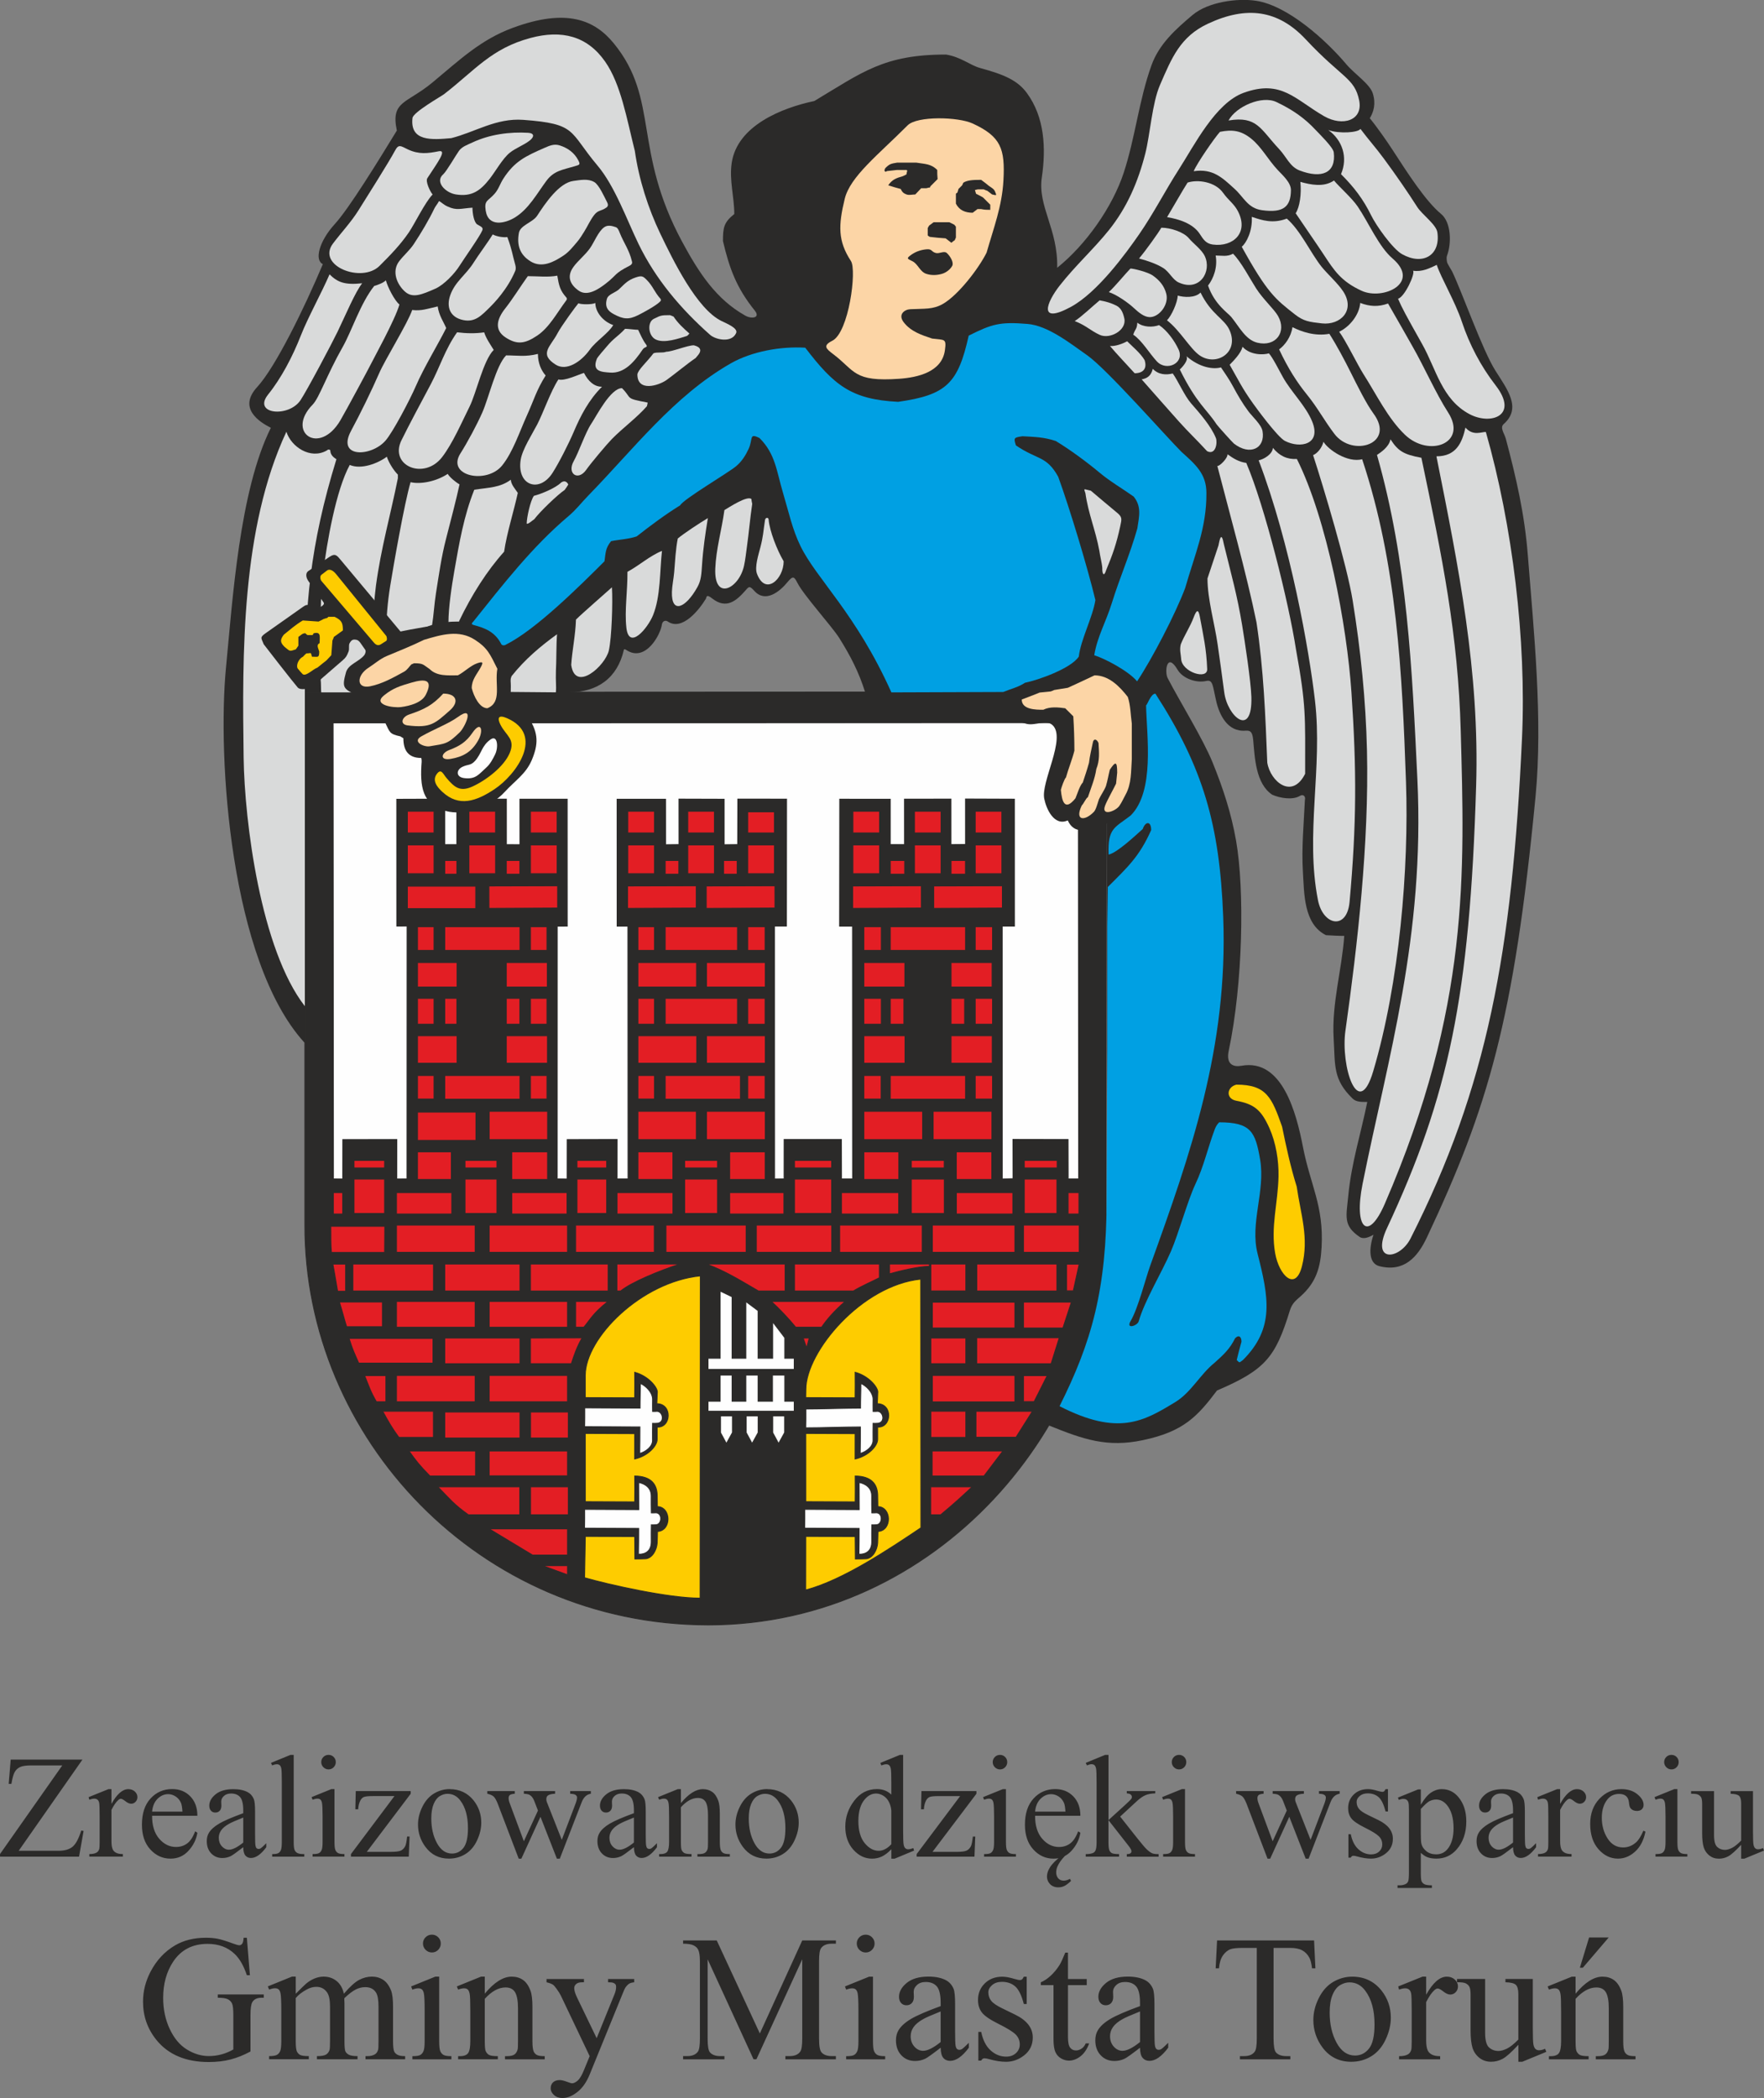 <?xml version="1.0" encoding="UTF-8"?>
<!DOCTYPE svg PUBLIC "-//W3C//DTD SVG 1.1//EN" "http://www.w3.org/Graphics/SVG/1.1/DTD/svg11.dtd">
<!-- Creator: CorelDRAW -->
<svg xmlns="http://www.w3.org/2000/svg" xml:space="preserve" width="30.06mm" height="35.748mm" version="1.1" style="shape-rendering:geometricPrecision; text-rendering:geometricPrecision; image-rendering:optimizeQuality; fill-rule:evenodd; clip-rule:evenodd"
viewBox="0 0 1167.52 1388.45"
 xmlns:xlink="http://www.w3.org/1999/xlink"
 xmlns:xodm="http://www.corel.com/coreldraw/odm/2003">
 <rect x="0" y="0" width="1167.52" height="1388.45" fill="#808080" stroke="none"/>
 <defs>
  <style type="text/css">
   <![CDATA[
    .str0 {stroke:#2B2A29;stroke-width:0.59;stroke-miterlimit:22.926}
    .fil4 {fill:#FEFEFE}
    .fil6 {fill:#D9DADA}
    .fil1 {fill:#2B2A29}
    .fil7 {fill:#FCD5A6}
    .fil2 {fill:#FECC00}
    .fil3 {fill:#E31E24}
    .fil5 {fill:#00A0E3}
    .fil0 {fill:#2B2A29;fill-rule:nonzero}
   ]]>
  </style>
 </defs>
 <g id="Warstwa_x0020_1">
  <g id="_2304289720224">
   <path class="fil0" d="M54.57 1164.47l-42.2 60.35 26.33 0c4.04,0 7.15,-0.89 9.3,-2.65 2.16,-1.78 4.09,-5.35 5.76,-10.75l1.57 0.28 -3.02 17.01 -52.3 0 0 -1.74 41.21 -58.64 -20.55 0c-3.41,0 -5.88,0.37 -7.42,1.1 -1.53,0.74 -2.7,1.83 -3.51,3.24 -0.81,1.41 -1.53,4.02 -2.2,7.87l-1.79 0 1.32 -16.06 47.5 0zm19.19 19.56l0 9.76c3.62,-6.51 7.35,-9.76 11.17,-9.76 1.73,0 3.17,0.54 4.32,1.58 1.13,1.07 1.7,2.3 1.7,3.67 0,1.24 -0.4,2.28 -1.23,3.13 -0.82,0.86 -1.79,1.28 -2.94,1.28 -1.1,0 -2.34,-0.55 -3.72,-1.63 -1.37,-1.08 -2.39,-1.64 -3.06,-1.64 -0.56,0 -1.18,0.31 -1.84,0.94 -1.43,1.29 -2.89,3.43 -4.4,6.4l0 20.79c0,2.39 0.29,4.22 0.89,5.45 0.42,0.86 1.15,1.57 2.18,2.13 1.05,0.57 2.54,0.86 4.5,0.86l0 1.7 -22.22 0 0 -1.7c2.22,0 3.86,-0.36 4.93,-1.05 0.79,-0.5 1.34,-1.31 1.67,-2.41 0.14,-0.55 0.23,-2.07 0.23,-4.61l0 -16.81c0,-5.04 -0.1,-8.05 -0.31,-9.02 -0.19,-0.95 -0.58,-1.66 -1.13,-2.1 -0.55,-0.44 -1.24,-0.66 -2.07,-0.66 -0.97,0 -2.07,0.24 -3.32,0.71l-0.47 -1.71 13.13 -5.3 1.99 0zm26.9 17.62c-0.03,6.45 1.52,11.5 4.69,15.17 3.15,3.65 6.87,5.48 11.12,5.48 2.84,0 5.32,-0.78 7.42,-2.35 2.1,-1.55 3.85,-4.23 5.27,-8.02l1.47 0.94c-0.66,4.33 -2.58,8.28 -5.77,11.82 -3.2,3.56 -7.19,5.33 -11.98,5.33 -5.22,0 -9.68,-2.02 -13.39,-6.08 -3.72,-4.05 -5.56,-9.52 -5.56,-16.37 0,-7.42 1.89,-13.21 5.71,-17.35 3.8,-4.15 8.57,-6.24 14.32,-6.24 4.87,0 8.86,1.6 11.98,4.82 3.12,3.2 4.69,7.48 4.69,12.85l-29.97 0zm0 -2.75l20.08 0c-0.16,-2.78 -0.49,-4.74 -1,-5.87 -0.78,-1.76 -1.96,-3.15 -3.52,-4.17 -1.57,-1 -3.2,-1.52 -4.9,-1.52 -2.62,0 -4.96,1.02 -7.03,3.06 -2.07,2.04 -3.28,4.88 -3.62,8.51zm60.34 23.54c-4.45,3.45 -7.24,5.43 -8.39,5.97 -1.7,0.79 -3.51,1.2 -5.43,1.2 -3.01,0 -5.48,-1.03 -7.42,-3.09 -1.94,-2.05 -2.91,-4.75 -2.91,-8.1 0,-2.12 0.47,-3.95 1.42,-5.5 1.29,-2.13 3.54,-4.15 6.74,-6.06 3.2,-1.89 8.54,-4.19 15.99,-6.91l0 -1.71c0,-4.32 -0.68,-7.29 -2.05,-8.91 -1.37,-1.6 -3.38,-2.41 -6,-2.41 -1.99,0 -3.57,0.54 -4.74,1.62 -1.2,1.06 -1.79,2.29 -1.79,3.69l0.1 2.75c0,1.46 -0.37,2.57 -1.11,3.36 -0.75,0.79 -1.72,1.18 -2.91,1.18 -1.18,0 -2.14,-0.4 -2.88,-1.23 -0.75,-0.83 -1.11,-1.94 -1.11,-3.36 0,-2.72 1.39,-5.21 4.17,-7.48 2.78,-2.27 6.68,-3.41 11.71,-3.41 3.85,0 7,0.64 9.47,1.94 1.86,0.98 3.24,2.52 4.12,4.61 0.56,1.36 0.84,4.12 0.84,8.33l0 14.73c0,4.14 0.08,6.68 0.24,7.61 0.16,0.92 0.42,1.55 0.77,1.86 0.37,0.32 0.79,0.49 1.26,0.49 0.5,0 0.96,-0.12 1.32,-0.34 0.66,-0.41 1.94,-1.57 3.83,-3.46l0 2.65c-3.52,4.74 -6.91,7.12 -10.14,7.12 -1.53,0 -2.77,-0.54 -3.69,-1.62 -0.92,-1.07 -1.39,-2.91 -1.42,-5.5zm0 -3.07l0 -16.54c-4.77,1.91 -7.84,3.25 -9.23,4.03 -2.51,1.39 -4.28,2.84 -5.35,4.36 -1.08,1.52 -1.62,3.17 -1.62,4.98 0,2.26 0.68,4.15 2.04,5.66 1.36,1.49 2.93,2.25 4.69,2.25 2.41,0 5.56,-1.58 9.48,-4.74zm33.38 -58.02l0 57.56c0,2.71 0.21,4.51 0.6,5.4 0.39,0.87 1.01,1.55 1.83,2 0.82,0.45 2.34,0.7 4.59,0.7l0 1.7 -21.26 0 0 -1.7c1.99,0 3.35,-0.21 4.06,-0.63 0.73,-0.4 1.31,-1.08 1.71,-2.04 0.4,-0.94 0.61,-2.75 0.61,-5.43l0 -39.42c0,-4.9 -0.11,-7.9 -0.32,-9.02 -0.23,-1.11 -0.58,-1.89 -1.07,-2.3 -0.5,-0.42 -1.11,-0.61 -1.87,-0.61 -0.83,0 -1.86,0.24 -3.12,0.76l-0.81 -1.67 12.93 -5.3 2.12 0zm23.07 0c1.33,0 2.46,0.47 3.4,1.39 0.92,0.94 1.39,2.07 1.39,3.39 0,1.32 -0.47,2.46 -1.39,3.41 -0.94,0.94 -2.07,1.43 -3.4,1.43 -1.32,0 -2.45,-0.49 -3.41,-1.43 -0.94,-0.95 -1.42,-2.09 -1.42,-3.41 0,-1.32 0.47,-2.45 1.41,-3.39 0.92,-0.92 2.07,-1.39 3.43,-1.39zm3.93 22.68l0 34.87c0,2.71 0.19,4.51 0.6,5.41 0.39,0.9 0.97,1.57 1.74,2.02 0.78,0.44 2.2,0.66 4.25,0.66l0 1.7 -21.08 0 0 -1.7c2.12,0 3.54,-0.21 4.25,-0.63 0.73,-0.4 1.31,-1.08 1.73,-2.04 0.44,-0.94 0.64,-2.75 0.64,-5.43l0 -16.74c0,-4.7 -0.15,-7.74 -0.42,-9.13 -0.23,-1.02 -0.58,-1.72 -1.05,-2.11 -0.47,-0.4 -1.11,-0.6 -1.94,-0.6 -0.89,0 -1.96,0.24 -3.22,0.71l-0.66 -1.71 13.07 -5.3 2.09 0zm49.69 31.36l-0.53 13.31 -38.26 0 0 -1.7 28.79 -38.38 -14.21 0c-3.06,0 -5.06,0.21 -6.01,0.6 -0.94,0.4 -1.71,1.15 -2.31,2.25 -0.85,1.58 -1.34,3.54 -1.47,5.88l-1.89 0 0.28 -12.04 36.37 0 0 1.76 -29.07 38.46 15.81 0c3.31,0 5.56,-0.27 6.76,-0.84 1.18,-0.55 2.13,-1.52 2.86,-2.91 0.5,-1.01 0.92,-3.14 1.27,-6.39l1.62 0zm26.57 -31.36c6.56,0 11.83,2.51 15.83,7.48 3.38,4.27 5.06,9.17 5.06,14.68 0,3.9 -0.94,7.82 -2.8,11.8 -1.86,3.98 -4.43,6.98 -7.69,9 -3.27,2.02 -6.9,3.02 -10.91,3.02 -6.55,0 -11.74,-2.6 -15.59,-7.81 -3.25,-4.4 -4.88,-9.33 -4.88,-14.78 0,-3.99 0.99,-7.93 2.96,-11.87 1.97,-3.93 4.57,-6.84 7.79,-8.72 3.22,-1.89 6.63,-2.83 10.23,-2.83zm-1.47 3.09c-1.67,0 -3.35,0.49 -5.05,1.49 -1.68,1 -3.05,2.73 -4.09,5.24 -1.05,2.49 -1.57,5.69 -1.57,9.6 0,6.32 1.26,11.77 3.77,16.34 2.51,4.58 5.82,6.87 9.93,6.87 3.06,0 5.58,-1.26 7.58,-3.78 1.99,-2.54 2.98,-6.87 2.98,-13.03 0,-7.71 -1.65,-13.78 -4.98,-18.19 -2.23,-3.04 -5.09,-4.54 -8.57,-4.54zm26.34 -1.81l18.19 0 0 1.76c-1.67,0.13 -2.77,0.42 -3.3,0.89 -0.52,0.48 -0.77,1.16 -0.77,2.04 0,0.99 0.27,2.17 0.81,3.56l9.28 24.96 9.33 -20.32 -2.46 -6.39c-0.76,-1.89 -1.75,-3.2 -2.99,-3.93 -0.7,-0.45 -1.99,-0.71 -3.88,-0.81l0 -1.76 20.66 0 0 1.76c-2.28,0.09 -3.9,0.5 -4.84,1.23 -0.63,0.5 -0.96,1.31 -0.96,2.41 0,0.63 0.13,1.28 0.39,1.94l9.85 24.93 9.14 -24.02c0.63,-1.7 0.96,-3.06 0.96,-4.07 0,-0.6 -0.31,-1.13 -0.92,-1.6 -0.62,-0.49 -1.83,-0.75 -3.62,-0.81l0 -1.76 13.68 0 0 1.76c-2.75,0.4 -4.77,2.26 -6.06,5.58l-14.49 37.38 -1.94 0 -10.85 -27.71 -12.65 27.71 -1.76 0 -13.92 -36.47c-0.92,-2.3 -1.81,-3.86 -2.7,-4.66 -0.89,-0.81 -2.28,-1.42 -4.17,-1.83l0 -1.76zm97.05 37.13c-4.45,3.45 -7.24,5.43 -8.39,5.97 -1.7,0.79 -3.51,1.2 -5.43,1.2 -3.01,0 -5.48,-1.03 -7.42,-3.09 -1.94,-2.05 -2.91,-4.75 -2.91,-8.1 0,-2.12 0.47,-3.95 1.43,-5.5 1.29,-2.13 3.54,-4.15 6.74,-6.06 3.2,-1.89 8.53,-4.19 15.99,-6.91l0 -1.71c0,-4.32 -0.68,-7.29 -2.05,-8.91 -1.37,-1.6 -3.38,-2.41 -6,-2.41 -1.99,0 -3.57,0.54 -4.73,1.62 -1.2,1.06 -1.79,2.29 -1.79,3.69l0.1 2.75c0,1.46 -0.37,2.57 -1.12,3.36 -0.74,0.79 -1.71,1.18 -2.91,1.18 -1.18,0 -2.13,-0.4 -2.88,-1.23 -0.74,-0.83 -1.11,-1.94 -1.11,-3.36 0,-2.72 1.39,-5.21 4.17,-7.48 2.78,-2.27 6.68,-3.41 11.7,-3.41 3.85,0 7,0.64 9.48,1.94 1.86,0.98 3.23,2.52 4.12,4.61 0.57,1.36 0.84,4.12 0.84,8.33l0 14.73c0,4.14 0.08,6.68 0.24,7.61 0.16,0.92 0.42,1.55 0.78,1.86 0.37,0.32 0.79,0.49 1.26,0.49 0.5,0 0.95,-0.12 1.32,-0.34 0.66,-0.41 1.94,-1.57 3.83,-3.46l0 2.65c-3.52,4.74 -6.9,7.12 -10.14,7.12 -1.53,0 -2.76,-0.54 -3.69,-1.62 -0.92,-1.07 -1.39,-2.91 -1.42,-5.5zm0 -3.07l0 -16.54c-4.77,1.91 -7.84,3.25 -9.23,4.03 -2.51,1.39 -4.28,2.84 -5.35,4.36 -1.08,1.52 -1.62,3.17 -1.62,4.98 0,2.26 0.68,4.15 2.04,5.66 1.36,1.49 2.92,2.25 4.69,2.25 2.41,0 5.56,-1.58 9.47,-4.74zm31.12 -26.14c5.08,-6.12 9.93,-9.2 14.53,-9.2 2.38,0 4.42,0.6 6.11,1.78 1.71,1.18 3.07,3.14 4.07,5.85 0.7,1.89 1.03,4.8 1.03,8.71l0 18.53c0,2.73 0.23,4.61 0.68,5.58 0.34,0.79 0.9,1.41 1.68,1.86 0.76,0.44 2.2,0.66 4.28,0.66l0 1.7 -21.47 0 0 -1.7 0.9 0c2.02,0 3.45,-0.32 4.24,-0.94 0.81,-0.61 1.37,-1.52 1.68,-2.72 0.13,-0.47 0.19,-1.96 0.19,-4.44l0 -17.77c0,-3.94 -0.52,-6.8 -1.54,-8.6 -1.03,-1.78 -2.77,-2.67 -5.19,-2.67 -3.75,0 -7.5,2.05 -11.22,6.16l0 22.88c0,2.92 0.16,4.73 0.52,5.43 0.44,0.92 1.05,1.6 1.83,2.02 0.77,0.42 2.34,0.64 4.7,0.64l0 1.7 -21.45 0 0 -1.7 0.96 0c2.2,0 3.7,-0.57 4.48,-1.68 0.76,-1.13 1.15,-3.27 1.15,-6.42l0 -16.12c0,-5.21 -0.11,-8.38 -0.36,-9.51 -0.23,-1.15 -0.6,-1.92 -1.08,-2.33 -0.49,-0.41 -1.15,-0.62 -1.97,-0.62 -0.87,0 -1.94,0.24 -3.17,0.71l-0.71 -1.71 13.08 -5.3 2.04 0 0 9.2zm57.07 -9.2c6.56,0 11.83,2.51 15.83,7.48 3.38,4.27 5.06,9.17 5.06,14.68 0,3.9 -0.94,7.82 -2.8,11.8 -1.86,3.98 -4.43,6.98 -7.7,9 -3.26,2.02 -6.9,3.02 -10.91,3.02 -6.55,0 -11.74,-2.6 -15.59,-7.81 -3.25,-4.4 -4.88,-9.33 -4.88,-14.78 0,-3.99 0.99,-7.93 2.96,-11.87 1.97,-3.93 4.58,-6.84 7.79,-8.72 3.22,-1.89 6.63,-2.83 10.23,-2.83zm-1.47 3.09c-1.67,0 -3.35,0.49 -5.05,1.49 -1.68,1 -3.05,2.73 -4.09,5.24 -1.05,2.49 -1.57,5.69 -1.57,9.6 0,6.32 1.26,11.77 3.76,16.34 2.51,4.58 5.82,6.87 9.93,6.87 3.06,0 5.58,-1.26 7.58,-3.78 1.99,-2.54 2.98,-6.87 2.98,-13.03 0,-7.71 -1.65,-13.78 -4.98,-18.19 -2.23,-3.04 -5.09,-4.54 -8.57,-4.54zm83.65 36.7c-2.12,2.21 -4.19,3.8 -6.21,4.77 -2.02,0.96 -4.21,1.44 -6.53,1.44 -4.74,0 -8.87,-1.98 -12.42,-5.95 -3.53,-3.96 -5.3,-9.06 -5.3,-15.26 0,-6.22 1.95,-11.92 5.88,-17.09 3.91,-5.16 8.94,-7.74 15.1,-7.74 3.82,0 6.99,1.23 9.48,3.65l0 -8c0,-4.96 -0.11,-8 -0.35,-9.15 -0.24,-1.13 -0.62,-1.91 -1.12,-2.31 -0.5,-0.42 -1.13,-0.61 -1.89,-0.61 -0.82,0 -1.91,0.24 -3.27,0.76l-0.61 -1.67 12.93 -5.3 2.12 0 0 50.16c0,5.08 0.13,8.18 0.36,9.3 0.24,1.13 0.61,1.91 1.15,2.35 0.52,0.45 1.13,0.66 1.81,0.66 0.85,0 2,-0.26 3.41,-0.81l0.53 1.67 -12.88 5.35 -2.18 0 0 -6.21zm0 -3.31l0 -22.36c-0.19,-2.13 -0.76,-4.11 -1.7,-5.87 -0.96,-1.76 -2.21,-3.1 -3.77,-3.99 -1.57,-0.91 -3.09,-1.36 -4.58,-1.36 -2.78,0 -5.25,1.25 -7.44,3.74 -2.88,3.3 -4.32,8.08 -4.32,14.41 0,6.39 1.39,11.27 4.17,14.66 2.78,3.39 5.87,5.09 9.28,5.09 2.88,0 5.66,-1.44 8.34,-4.32zm55.56 -5.11l-0.53 13.31 -38.26 0 0 -1.7 28.79 -38.38 -14.21 0c-3.06,0 -5.06,0.21 -6.01,0.6 -0.94,0.4 -1.72,1.15 -2.31,2.25 -0.85,1.58 -1.34,3.54 -1.47,5.88l-1.9 0 0.28 -12.04 36.38 0 0 1.76 -29.07 38.46 15.81 0c3.31,0 5.56,-0.27 6.76,-0.84 1.18,-0.55 2.13,-1.52 2.86,-2.91 0.5,-1.01 0.92,-3.14 1.28,-6.39l1.62 0zm16.38 -54.04c1.33,0 2.46,0.47 3.39,1.39 0.92,0.94 1.39,2.07 1.39,3.39 0,1.32 -0.47,2.46 -1.39,3.41 -0.94,0.94 -2.07,1.43 -3.39,1.43 -1.32,0 -2.45,-0.49 -3.41,-1.43 -0.94,-0.95 -1.42,-2.09 -1.42,-3.41 0,-1.32 0.47,-2.45 1.41,-3.39 0.92,-0.92 2.07,-1.39 3.43,-1.39zm3.93 22.68l0 34.87c0,2.71 0.19,4.51 0.6,5.41 0.39,0.9 0.97,1.57 1.74,2.02 0.78,0.44 2.2,0.66 4.25,0.66l0 1.7 -21.08 0 0 -1.7c2.12,0 3.54,-0.21 4.25,-0.63 0.73,-0.4 1.31,-1.08 1.73,-2.04 0.44,-0.94 0.65,-2.75 0.65,-5.43l0 -16.74c0,-4.7 -0.15,-7.74 -0.42,-9.13 -0.23,-1.02 -0.58,-1.72 -1.05,-2.11 -0.47,-0.4 -1.11,-0.6 -1.94,-0.6 -0.89,0 -1.96,0.24 -3.22,0.71l-0.66 -1.71 13.07 -5.3 2.09 0zm19.29 17.62c-0.03,6.45 1.52,11.5 4.69,15.17 3.15,3.65 6.87,5.48 11.12,5.48 2.84,0 5.32,-0.78 7.42,-2.35 2.1,-1.55 3.85,-4.23 5.27,-8.02l1.47 0.94c-0.66,4.33 -2.59,8.28 -5.77,11.82 -3.2,3.56 -7.19,5.33 -11.98,5.33 -5.22,0 -9.69,-2.02 -13.39,-6.08 -3.72,-4.05 -5.56,-9.52 -5.56,-16.37 0,-7.42 1.89,-13.21 5.71,-17.35 3.8,-4.15 8.57,-6.24 14.32,-6.24 4.87,0 8.86,1.6 11.98,4.82 3.12,3.2 4.69,7.48 4.69,12.85l-29.97 0zm0 -2.75l20.08 0c-0.16,-2.78 -0.49,-4.74 -1.01,-5.87 -0.77,-1.76 -1.95,-3.15 -3.52,-4.17 -1.57,-1 -3.2,-1.52 -4.9,-1.52 -2.62,0 -4.96,1.02 -7.03,3.06 -2.07,2.04 -3.28,4.88 -3.62,8.51zm21.92 26.95c-0.89,0.95 -1.79,1.92 -2.71,2.94 -0.94,1 -1.78,2.05 -2.54,3.12 -0.76,1.08 -1.39,2.18 -1.89,3.34 -0.52,1.15 -0.77,2.35 -0.81,3.57 -0.07,1.65 0.36,3.01 1.25,4.12 0.9,1.1 2.15,1.65 3.72,1.65 0.61,0 1.29,-0.1 2.04,-0.32 0.76,-0.23 1.45,-0.52 2.09,-0.9l0.71 1.37c-1.26,1.26 -2.56,2.3 -3.88,3.09 -1.33,0.77 -2.85,1.18 -4.54,1.18 -1.17,0 -2.23,-0.19 -3.17,-0.59 -0.96,-0.39 -1.74,-0.94 -2.39,-1.64 -0.64,-0.7 -1.15,-1.49 -1.47,-2.39 -0.34,-0.89 -0.49,-1.86 -0.45,-2.86 0.06,-1.36 0.39,-2.68 0.99,-3.98 0.61,-1.29 1.37,-2.51 2.33,-3.65 0.57,-0.66 1.13,-1.26 1.68,-1.83 0.55,-0.55 1.17,-1.11 1.83,-1.71 0.66,-0.61 1.44,-1.26 2.31,-1.96 0.89,-0.7 1.97,-1.53 3.27,-2.55l1.67 0zm26.66 -64.51l0 43.15 11.04 -10.04c2.35,-2.15 3.7,-3.51 4.07,-4.07 0.26,-0.39 0.37,-0.76 0.37,-1.13 0,-0.64 -0.26,-1.18 -0.78,-1.65 -0.52,-0.45 -1.37,-0.71 -2.59,-0.78l0 -1.52 18.85 0 0 1.52c-2.59,0.07 -4.74,0.45 -6.45,1.18 -1.73,0.73 -3.62,2.02 -5.67,3.9l-11.12 10.27 11.12 14.07c3.1,3.9 5.19,6.35 6.26,7.4 1.52,1.47 2.84,2.44 3.97,2.88 0.8,0.33 2.17,0.49 4.12,0.49l0 1.7 -21.08 0 0 -1.7c1.21,-0.03 2.02,-0.23 2.44,-0.55 0.44,-0.34 0.64,-0.79 0.64,-1.41 0,-0.73 -0.63,-1.89 -1.89,-3.5l-13.32 -17.01 0 14.39c0,2.81 0.21,4.67 0.6,5.55 0.39,0.89 0.96,1.52 1.68,1.89 0.73,0.39 2.31,0.6 4.74,0.63l0 1.7 -22.07 0 0 -1.7c2.21,0 3.86,-0.28 4.96,-0.81 0.66,-0.36 1.18,-0.89 1.52,-1.62 0.47,-1.04 0.71,-2.85 0.71,-5.4l0 -39.5c0,-5.03 -0.11,-8.1 -0.32,-9.21 -0.23,-1.11 -0.6,-1.89 -1.1,-2.33 -0.5,-0.42 -1.17,-0.63 -1.99,-0.63 -0.66,0 -1.65,0.26 -2.98,0.81l-0.81 -1.67 12.88 -5.3 2.17 0zm46.71 0c1.32,0 2.45,0.47 3.39,1.39 0.92,0.94 1.39,2.07 1.39,3.39 0,1.32 -0.47,2.46 -1.39,3.41 -0.94,0.94 -2.07,1.43 -3.39,1.43 -1.33,0 -2.46,-0.49 -3.41,-1.43 -0.94,-0.95 -1.42,-2.09 -1.42,-3.41 0,-1.32 0.47,-2.45 1.41,-3.39 0.92,-0.92 2.07,-1.39 3.43,-1.39zm3.93 22.68l0 34.87c0,2.71 0.19,4.51 0.6,5.41 0.39,0.9 0.97,1.57 1.75,2.02 0.78,0.44 2.2,0.66 4.25,0.66l0 1.7 -21.08 0 0 -1.7c2.12,0 3.54,-0.21 4.25,-0.63 0.73,-0.4 1.31,-1.08 1.73,-2.04 0.44,-0.94 0.64,-2.75 0.64,-5.43l0 -16.74c0,-4.7 -0.14,-7.74 -0.42,-9.13 -0.23,-1.02 -0.58,-1.72 -1.05,-2.11 -0.47,-0.4 -1.11,-0.6 -1.94,-0.6 -0.89,0 -1.96,0.24 -3.22,0.71l-0.66 -1.71 13.06 -5.3 2.09 0zm33.82 1.28l18.19 0 0 1.76c-1.67,0.13 -2.77,0.42 -3.3,0.89 -0.52,0.48 -0.78,1.16 -0.78,2.04 0,0.99 0.28,2.17 0.81,3.56l9.28 24.96 9.33 -20.32 -2.46 -6.39c-0.76,-1.89 -1.74,-3.2 -2.99,-3.93 -0.7,-0.45 -1.99,-0.71 -3.88,-0.81l0 -1.76 20.66 0 0 1.76c-2.28,0.09 -3.9,0.5 -4.83,1.23 -0.63,0.5 -0.96,1.31 -0.96,2.41 0,0.63 0.13,1.28 0.39,1.94l9.85 24.93 9.14 -24.02c0.63,-1.7 0.95,-3.06 0.95,-4.07 0,-0.6 -0.31,-1.13 -0.92,-1.6 -0.61,-0.49 -1.83,-0.75 -3.62,-0.81l0 -1.76 13.68 0 0 1.76c-2.75,0.4 -4.77,2.26 -6.06,5.58l-14.49 37.38 -1.94 0 -10.85 -27.71 -12.64 27.71 -1.76 0 -13.92 -36.47c-0.92,-2.3 -1.81,-3.86 -2.7,-4.66 -0.89,-0.81 -2.28,-1.42 -4.17,-1.83l0 -1.76zm100.51 -1.28l0 14.78 -1.57 0c-1.2,-4.64 -2.73,-7.8 -4.61,-9.48 -1.9,-1.66 -4.29,-2.51 -7.18,-2.51 -2.21,0 -3.99,0.58 -5.35,1.76 -1.36,1.17 -2.04,2.45 -2.04,3.88 0,1.76 0.5,3.28 1.5,4.54 0.99,1.29 2.98,2.67 5.98,4.12l6.9 3.36c6.42,3.12 9.62,7.24 9.62,12.37 0,3.95 -1.49,7.12 -4.48,9.54 -2.98,2.41 -6.32,3.62 -10.01,3.62 -2.67,0 -5.69,-0.47 -9.1,-1.42 -1.03,-0.31 -1.89,-0.47 -2.56,-0.47 -0.73,0 -1.29,0.4 -1.71,1.23l-1.55 0 0 -15.49 1.55 0c0.89,4.41 2.59,7.74 5.08,9.99 2.49,2.24 5.29,3.36 8.37,3.36 2.18,0 3.96,-0.63 5.34,-1.91 1.37,-1.29 2.05,-2.83 2.05,-4.62 0,-2.18 -0.76,-4.01 -2.3,-5.5 -1.52,-1.49 -4.58,-3.36 -9.17,-5.64 -4.58,-2.26 -7.57,-4.32 -8.99,-6.14 -1.42,-1.81 -2.13,-4.07 -2.13,-6.82 0,-3.57 1.23,-6.56 3.67,-8.96 2.44,-2.39 5.61,-3.6 9.49,-3.6 1.71,0 3.78,0.37 6.21,1.1 1.62,0.47 2.68,0.71 3.22,0.71 0.52,0 0.9,-0.11 1.2,-0.34 0.28,-0.23 0.61,-0.71 0.99,-1.47l1.57 0zm6.58 5.59l13.35 -5.4 1.81 0 0 10.14c2.23,-3.82 4.48,-6.5 6.74,-8.04 2.26,-1.52 4.64,-2.3 7.13,-2.3 4.36,0 7.99,1.71 10.89,5.13 3.57,4.17 5.35,9.59 5.35,16.29 0,7.47 -2.15,13.66 -6.45,18.56 -3.52,4.01 -7.99,6.01 -13.35,6.01 -2.33,0 -4.35,-0.32 -6.06,-0.98 -1.26,-0.49 -2.68,-1.43 -4.25,-2.85l0 13.21c0,2.98 0.18,4.85 0.53,5.66 0.37,0.81 1,1.45 1.91,1.92 0.89,0.47 2.52,0.71 4.9,0.71l0 1.75 -22.75 0 0 -1.75 1.2 0c1.73,0.03 3.22,-0.31 4.45,-1 0.6,-0.34 1.07,-0.9 1.41,-1.68 0.32,-0.78 0.49,-2.73 0.49,-5.88l0 -41.03c0,-2.8 -0.11,-4.59 -0.37,-5.35 -0.26,-0.76 -0.66,-1.33 -1.21,-1.7 -0.55,-0.38 -1.29,-0.56 -2.25,-0.56 -0.76,0 -1.71,0.21 -2.89,0.66l-0.56 -1.52zm15.16 7.53l0 16.2c0,3.51 0.13,5.8 0.42,6.92 0.44,1.83 1.52,3.43 3.25,4.82 1.71,1.39 3.88,2.09 6.51,2.09 3.15,0 5.71,-1.23 7.67,-3.69 2.55,-3.22 3.83,-7.76 3.83,-13.6 0,-6.63 -1.44,-11.74 -4.35,-15.29 -2.02,-2.47 -4.43,-3.7 -7.19,-3.7 -1.52,0 -3.02,0.39 -4.51,1.13 -1.13,0.58 -3.01,2.28 -5.63,5.12zm61.05 25.28c-4.45,3.45 -7.24,5.43 -8.39,5.97 -1.7,0.79 -3.51,1.2 -5.43,1.2 -3.01,0 -5.48,-1.03 -7.42,-3.09 -1.94,-2.05 -2.91,-4.75 -2.91,-8.1 0,-2.12 0.47,-3.95 1.42,-5.5 1.29,-2.13 3.54,-4.15 6.74,-6.06 3.2,-1.89 8.54,-4.19 15.99,-6.91l0 -1.71c0,-4.32 -0.68,-7.29 -2.05,-8.91 -1.37,-1.6 -3.38,-2.41 -6,-2.41 -1.99,0 -3.57,0.54 -4.74,1.62 -1.2,1.06 -1.79,2.29 -1.79,3.69l0.1 2.75c0,1.46 -0.37,2.57 -1.11,3.36 -0.74,0.79 -1.71,1.18 -2.91,1.18 -1.18,0 -2.14,-0.4 -2.88,-1.23 -0.75,-0.83 -1.11,-1.94 -1.11,-3.36 0,-2.72 1.39,-5.21 4.17,-7.48 2.78,-2.27 6.68,-3.41 11.71,-3.41 3.85,0 7,0.64 9.47,1.94 1.86,0.98 3.24,2.52 4.12,4.61 0.57,1.36 0.84,4.12 0.84,8.33l0 14.73c0,4.14 0.08,6.68 0.24,7.61 0.16,0.92 0.42,1.55 0.77,1.86 0.37,0.32 0.8,0.49 1.26,0.49 0.5,0 0.96,-0.12 1.33,-0.34 0.66,-0.41 1.94,-1.57 3.83,-3.46l0 2.65c-3.52,4.74 -6.9,7.12 -10.14,7.12 -1.53,0 -2.77,-0.54 -3.69,-1.62 -0.92,-1.07 -1.39,-2.91 -1.42,-5.5zm0 -3.07l0 -16.54c-4.77,1.91 -7.84,3.25 -9.23,4.03 -2.51,1.39 -4.28,2.84 -5.35,4.36 -1.08,1.52 -1.62,3.17 -1.62,4.98 0,2.26 0.68,4.15 2.04,5.66 1.36,1.49 2.93,2.25 4.69,2.25 2.41,0 5.56,-1.58 9.47,-4.74zm31.17 -35.34l0 9.76c3.62,-6.51 7.36,-9.76 11.17,-9.76 1.73,0 3.17,0.54 4.32,1.58 1.13,1.07 1.7,2.3 1.7,3.67 0,1.24 -0.4,2.28 -1.23,3.13 -0.82,0.86 -1.79,1.28 -2.94,1.28 -1.1,0 -2.34,-0.55 -3.72,-1.63 -1.37,-1.08 -2.39,-1.64 -3.06,-1.64 -0.57,0 -1.18,0.31 -1.84,0.94 -1.43,1.29 -2.9,3.43 -4.4,6.4l0 20.79c0,2.39 0.29,4.22 0.89,5.45 0.42,0.86 1.15,1.57 2.18,2.13 1.05,0.57 2.54,0.86 4.49,0.86l0 1.7 -22.21 0 0 -1.7c2.21,0 3.86,-0.36 4.93,-1.05 0.8,-0.5 1.34,-1.31 1.67,-2.41 0.15,-0.55 0.23,-2.07 0.23,-4.61l0 -16.81c0,-5.04 -0.1,-8.05 -0.31,-9.02 -0.19,-0.95 -0.58,-1.66 -1.13,-2.1 -0.55,-0.44 -1.24,-0.66 -2.07,-0.66 -0.97,0 -2.07,0.24 -3.31,0.71l-0.47 -1.71 13.13 -5.3 1.99 0zm56.46 28.18c-1.17,5.72 -3.46,10.12 -6.87,13.19 -3.41,3.09 -7.18,4.62 -11.32,4.62 -4.93,0 -9.23,-2.07 -12.88,-6.21 -3.67,-4.14 -5.5,-9.72 -5.5,-16.76 0,-6.82 2.04,-12.37 6.1,-16.62 4.05,-4.27 8.92,-6.4 14.6,-6.4 4.27,0 7.78,1.13 10.53,3.39 2.75,2.25 4.12,4.59 4.12,7.03 0,1.2 -0.39,2.17 -1.17,2.91 -0.78,0.75 -1.86,1.11 -3.25,1.11 -1.86,0 -3.27,-0.6 -4.22,-1.79 -0.54,-0.66 -0.89,-1.94 -1.05,-3.8 -0.18,-1.86 -0.82,-3.28 -1.92,-4.27 -1.11,-0.94 -2.64,-1.41 -4.59,-1.41 -3.17,0 -5.71,1.17 -7.63,3.49 -2.56,3.11 -3.83,7.2 -3.83,12.27 0,5.17 1.26,9.74 3.81,13.71 2.54,3.96 5.97,5.95 10.3,5.95 3.09,0 5.87,-1.05 8.33,-3.17 1.75,-1.45 3.43,-4.09 5.08,-7.92l1.37 0.66z"/>
   <path class="fil0" d="M1106.28 1161.35c1.33,0 2.46,0.47 3.39,1.39 0.92,0.94 1.39,2.07 1.39,3.39 0,1.32 -0.47,2.46 -1.39,3.41 -0.94,0.94 -2.07,1.43 -3.39,1.43 -1.32,0 -2.45,-0.49 -3.41,-1.43 -0.94,-0.95 -1.43,-2.09 -1.43,-3.41 0,-1.32 0.47,-2.45 1.41,-3.39 0.92,-0.92 2.07,-1.39 3.43,-1.39zm3.93 22.68l0 34.87c0,2.71 0.19,4.51 0.6,5.41 0.39,0.9 0.97,1.57 1.74,2.02 0.78,0.44 2.2,0.66 4.25,0.66l0 1.7 -21.08 0 0 -1.7c2.12,0 3.54,-0.21 4.25,-0.63 0.73,-0.4 1.31,-1.08 1.73,-2.04 0.44,-0.94 0.65,-2.75 0.65,-5.43l0 -16.74c0,-4.7 -0.15,-7.74 -0.42,-9.13 -0.23,-1.02 -0.58,-1.72 -1.05,-2.11 -0.47,-0.4 -1.11,-0.6 -1.94,-0.6 -0.89,0 -1.95,0.24 -3.22,0.71l-0.66 -1.71 13.07 -5.3 2.09 0zm50.02 1.28l0 26.29c0,5.03 0.11,8.1 0.35,9.22 0.24,1.13 0.62,1.91 1.13,2.35 0.53,0.45 1.13,0.66 1.83,0.66 0.99,0 2.09,-0.26 3.31,-0.81l0.66 1.67 -12.98 5.35 -2.12 0 0 -9.18c-3.73,4.04 -6.58,6.58 -8.54,7.62 -1.95,1.05 -4.02,1.57 -6.19,1.57 -2.44,0 -4.54,-0.7 -6.34,-2.1 -1.77,-1.41 -3.02,-3.22 -3.72,-5.43 -0.7,-2.22 -1.03,-5.34 -1.03,-9.38l0 -19.37c0,-2.05 -0.23,-3.48 -0.66,-4.27 -0.44,-0.79 -1.1,-1.39 -1.97,-1.83 -0.86,-0.42 -2.44,-0.62 -4.7,-0.58l0 -1.76 15.2 0 0 29.04c0,4.04 0.71,6.69 2.12,7.95 1.41,1.27 3.1,1.91 5.09,1.91 1.36,0 2.89,-0.44 4.61,-1.28 1.73,-0.85 3.76,-2.49 6.14,-4.88l0 -24.59c0,-2.46 -0.45,-4.12 -1.36,-4.99 -0.91,-0.86 -2.77,-1.33 -5.61,-1.39l0 -1.76 14.78 0z"/>
   <path class="fil1 str0" d="M468.55 1075.36c153.52,-0.04 263.21,-134.38 263.4,-264.73 0.13,-95.49 0.27,-232.93 0.51,-328.53l-0.01 -24.18 -530.69 0.25 0.02 352.35c-0.34,141.17 115.52,264.57 266.76,264.83z"/>
   <path class="fil2 str0" d="M463.37 1057.62l0.15 -213.27c-39.25,4 -76.14,41.06 -76.16,65.85l0.01 14.72 32.69 0.13c0.08,-5.63 0.05,-11.26 0.02,-16.89 9.17,2.51 14.81,9.84 14.98,12.87 -0.02,1.3 -0.31,6.6 -0.33,7.9 10.5,0.15 9.52,16.05 0.22,15.49 -0.02,1.3 0.02,6.72 -0,7.9 0.16,4.44 -6.11,11.28 -14.91,13.22l0.02 -16.78 -32.69 -0.13 0.02 45.15c7.8,0 25,0.13 32.69,0.13 0.08,-5.63 0.05,-11.37 0.02,-17.1 10.72,0.15 14.65,5.29 14.87,12.65 -0.02,1.51 0.13,6.17 0.11,7.58 9.2,0.24 9.52,15.94 0.1,16.46 -0.02,1.51 -0.2,6.17 -0.22,7.58 -0.28,4.54 -3.17,10.13 -7.72,10.5 -2.38,0.07 -4.66,0.15 -7.04,0.12 -0.04,-4.87 -0.08,-9.85 -0.12,-14.83l-32.69 -0.13 -0.49 27.38c15.74,4.55 55.67,13.55 76.46,13.51z"/>
   <path class="fil2 str0" d="M609.51 1011.07l-0.1 -164.56c-39.25,4 -76.02,48.09 -76.04,72.89l-0.08 5.52 32.69 0.13c0.08,-5.63 0.05,-11.26 0.02,-16.89 9.17,2.51 14.81,9.84 14.98,12.87 -0.02,1.3 -0.31,6.6 -0.32,7.9 10.5,0.15 9.52,16.05 0.22,15.49 -0.02,1.3 0.02,6.72 -0,7.9 0.16,4.44 -6.11,11.28 -14.91,13.22l0.02 -16.78 -32.69 -0.13 0.02 45.15c7.8,0 25,0.13 32.69,0.13 0.08,-5.63 0.05,-11.37 0.02,-17.1 10.72,0.15 14.65,5.29 14.87,12.65 -0.02,1.51 0.13,6.17 0.11,7.58 9.2,0.24 9.52,15.94 0.09,16.46 -0.02,1.51 -0.19,6.17 -0.21,7.58 -0.28,4.54 -3.17,10.13 -7.73,10.5 -2.38,0.07 -4.66,0.15 -7.04,0.12 -0.04,-4.87 -0.08,-9.85 -0.12,-14.83l-32.69 -0.13 -0.06 35.51c24.78,-6.58 55.05,-26.95 76.25,-41.16z"/>
   <polygon class="fil3 str0" points="359.05,1036.13 375.61,1036.13 375.61,1042.19 "/>
   <path class="fil4 str0" d="M423.42 961.88c3.81,-1.03 8.73,-4.54 8.46,-8.98 -0.06,-3.57 -0.01,-7.26 0.04,-10.94 0.97,0.02 2.06,0.03 3.14,-0.06 4.98,-0.47 3.78,-7.53 0,-7.9 -1.08,0.09 -2.17,0.08 -3.14,0.06 -0.05,-3.68 -0.05,-4.33 0,-8.01 -0.04,-4.87 -4.85,-9.16 -8.08,-10.51 0.02,6.07 -0.25,10.39 -0.23,16.34 -8.88,-0.02 -27.71,-0.17 -36.59,-0.18 0.05,4.22 -0.01,8.34 -0.07,12.45 8.88,0.01 27.72,0.17 36.59,0.18 0.03,5.85 -0.05,11.69 -0.14,17.54z"/>
   <path class="fil4 str0" d="M569.35 961.88c3.81,-1.03 8.72,-4.54 8.46,-8.98 -0.06,-3.57 -0.01,-7.26 0.04,-10.94 0.97,0.02 2.06,0.03 3.14,-0.06 4.99,-0.47 3.78,-7.53 0,-7.9 -1.08,0.09 -2.17,0.08 -3.14,0.06 -0.05,-3.68 -0.05,-4.33 0,-8.01 -0.04,-4.87 -4.85,-9.16 -8.08,-10.51 0.02,6.07 -0.25,10.39 -0.23,16.34 -8.88,-0.02 -27.29,0.6 -36.17,0.58 0.05,4.22 -0.01,8.33 -0.07,12.45 8.88,0.02 27.29,-0.59 36.17,-0.58 0.03,5.85 -0.05,11.69 -0.14,17.54z"/>
   <path class="fil4 str0" d="M422.58 1028.59c4.33,0.06 8.58,-1.83 8.46,-8.54 -0.06,-3.57 -0.01,-7.26 0.04,-10.93 0.97,0.02 2.05,0.03 3.14,-0.07 3.9,-0.27 4.33,-7.62 0,-7.9 -1.08,0.09 -2.17,0.08 -3.14,0.06 -0.05,-3.68 -0.11,-7.36 -0.06,-11.04 0.08,-5.74 -4.32,-8.29 -8.32,-9.1 0.03,6.06 0.05,12.01 0.08,17.97 -8.88,-0.02 -26.95,-0.16 -35.83,-0.17 0.05,4.23 -0.01,8.34 -0.07,12.45 8.88,0.02 26.95,0.16 35.83,0.17 0.03,5.85 -0.05,11.26 -0.13,17.1z"/>
   <path class="fil4 str0" d="M568.51 1028.59c4.33,0.06 8.58,-1.83 8.46,-8.54 -0.06,-3.57 -0.01,-7.26 0.04,-10.93 0.97,0.02 2.06,0.03 3.14,-0.07 3.9,-0.27 4.33,-7.62 0,-7.9 -1.08,0.09 -2.17,0.08 -3.14,0.06 -0.05,-3.68 -0.11,-7.36 -0.06,-11.04 0.08,-5.74 -4.32,-8.29 -8.32,-9.1 0.02,6.06 0.05,12.01 0.07,17.97 -8.88,-0.02 -27.17,-0.16 -36.05,-0.17 0.05,4.22 -0.01,8.33 -0.06,12.45 8.87,0.02 27.17,0.16 36.05,0.17 0.03,5.85 -0.05,11.26 -0.13,17.1z"/>
   <polygon class="fil4 str0" points="226.85,780.27 226.89,754.18 262.62,754.14 262.58,780.23 269.4,780.21 269.45,612.84 262.63,612.85 262.6,528.95 294.32,528.84 294.34,558.95 302.35,558.95 302.34,528.85 335.14,528.87 335.16,558.97 344.14,558.99 344.12,528.89 375.41,528.89 375.44,612.9 368.83,612.92 368.79,780.19 375.39,780.28 375.43,754.18 408.45,754.1 408.41,780.19 415.67,780.19 415.6,612.92 408.46,612.93 408.43,528.91 440.48,528.93 440.5,559.02 449.38,558.93 449.36,528.83 479.24,528.92 479.25,559.02 488.24,558.93 488.34,528.83 520.6,528.85 520.51,612.86 512.61,612.86 512.67,780.23 518.95,780.21 518.98,754.12 556.88,754.11 556.95,780.2 564.31,780.19 564.25,612.92 555.7,612.92 555.78,528.9 589.24,528.93 589.25,558.92 598.67,558.95 598.65,528.85 629.4,528.84 629.42,558.94 639.05,558.86 639.04,528.76 671.41,528.88 671.43,612.9 663.31,612.89 663.37,780.27 670.52,780.04 670.45,754.06 706.93,754.13 707,780.22 713.93,780.21 713.73,529.26 713.74,478.25 220.45,478.4 220.68,780.19 "/>
   <polygon class="fil3 str0" points="323.61,601.16 369.08,600.93 369.07,586.2 323.59,586.33 "/>
   <polygon class="fil3 str0" points="415.37,601.16 460.84,600.93 460.83,586.2 415.36,586.33 "/>
   <polygon class="fil3 str0" points="617.98,601.16 663.45,600.93 663.44,586.2 617.97,586.33 "/>
   <polygon class="fil3 str0" points="564.36,601.16 609.84,600.93 609.82,586.2 564.35,586.33 "/>
   <polygon class="fil3 str0" points="467.44,601.16 512.92,600.93 512.9,586.2 467.43,586.33 "/>
   <polygon class="fil3 str0" points="269.62,586.47 314.87,586.47 314.87,601.3 269.62,601.3 "/>
   <polygon class="fil3 str0" points="294.37,569.46 302.38,569.46 302.38,578.55 294.37,578.55 "/>
   <polygon class="fil3 str0" points="335.1,569.46 344.09,569.46 344.09,578.55 335.1,578.55 "/>
   <polygon class="fil3 str0" points="440.27,569.46 449.26,569.46 449.26,578.55 440.27,578.55 "/>
   <polygon class="fil3 str0" points="478.93,569.46 487.92,569.46 487.92,578.55 478.93,578.55 "/>
   <polygon class="fil3 str0" points="589.26,569.46 598.78,569.46 598.78,578.55 589.26,578.55 "/>
   <polygon class="fil3 str0" points="629.47,569.46 639,569.46 639,578.55 629.47,578.55 "/>
   <polygon class="fil3 str0" points="269.62,559.15 287.27,559.15 287.27,578.2 269.62,578.2 "/>
   <polygon class="fil3 str0" points="351.08,559.15 368.73,559.15 368.73,578.2 351.08,578.2 "/>
   <polygon class="fil3 str0" points="455.22,559.15 472.86,559.15 472.86,578.2 455.22,578.2 "/>
   <polygon class="fil3 str0" points="494.91,559.15 512.56,559.15 512.56,578.2 494.91,578.2 "/>
   <polygon class="fil3 str0" points="564.51,559.15 582.16,559.15 582.16,578.2 564.51,578.2 "/>
   <polygon class="fil3 str0" points="605.24,559.15 622.88,559.15 622.88,578.2 605.24,578.2 "/>
   <polygon class="fil3 str0" points="645.45,559.15 663.1,559.15 663.1,578.2 645.45,578.2 "/>
   <polygon class="fil3 str0" points="415.52,559.15 433.16,559.15 433.16,578.2 415.52,578.2 "/>
   <polygon class="fil3 str0" points="310.35,559.15 328,559.15 328,578.2 310.35,578.2 "/>
   <polygon class="fil3 str0" points="269.62,536.88 287.26,536.88 287.26,551.23 269.62,551.23 "/>
   <polygon class="fil3 str0" points="310.35,536.88 327.99,536.88 327.99,551.23 310.35,551.23 "/>
   <polygon class="fil3 str0" points="351.08,536.88 368.71,536.88 368.71,551.23 351.08,551.23 "/>
   <polygon class="fil3 str0" points="415.52,536.88 433.16,536.88 433.16,551.23 415.52,551.23 "/>
   <polygon class="fil3 str0" points="455.22,536.88 472.85,536.88 472.85,551.23 455.22,551.23 "/>
   <polygon class="fil3 str0" points="494.91,537.27 512.55,537.27 512.55,551.24 494.91,551.24 "/>
   <polygon class="fil3 str0" points="564.51,536.88 582.15,536.88 582.15,551.23 564.51,551.23 "/>
   <polygon class="fil3 str0" points="605.24,536.88 622.87,536.88 622.87,551.23 605.24,551.23 "/>
   <polygon class="fil3 str0" points="645.45,536.88 663.09,536.88 663.09,551.23 645.45,551.23 "/>
   <polygon class="fil3 str0" points="294.37,613.28 344.17,613.28 344.17,628.98 294.37,628.98 "/>
   <polygon class="fil3 str0" points="589.26,613.28 639.06,613.28 639.06,628.98 589.26,628.98 "/>
   <polygon class="fil3 str0" points="440.27,613.28 488.12,613.28 488.12,628.98 440.27,628.98 "/>
   <polygon class="fil3 str0" points="440.27,660.71 488.12,660.71 488.12,677.82 440.27,677.82 "/>
   <polygon class="fil3 str0" points="294.37,711.75 344.17,711.75 344.17,727.44 294.37,727.44 "/>
   <polygon class="fil3 str0" points="440.27,711.75 490.06,711.75 490.06,727.44 440.27,727.44 "/>
   <polygon class="fil3 str0" points="589.26,711.75 639.06,711.75 639.06,727.44 589.26,727.44 "/>
   <polygon class="fil3 str0" points="276.33,613.28 287.26,613.28 287.26,628.98 276.33,628.98 "/>
   <polygon class="fil3 str0" points="351.08,613.28 362.01,613.28 362.01,628.98 351.08,628.98 "/>
   <polygon class="fil3 str0" points="571.73,613.28 583.31,613.28 583.31,628.98 571.73,628.98 "/>
   <polygon class="fil3 str0" points="645.45,613.28 656.93,613.28 656.93,628.98 645.45,628.98 "/>
   <polygon class="fil3 str0" points="422.22,613.28 433.16,613.28 433.16,628.98 422.22,628.98 "/>
   <polygon class="fil3 str0" points="494.91,613.28 506.39,613.28 506.39,628.98 494.91,628.98 "/>
   <polygon class="fil3 str0" points="494.91,660.71 506.39,660.71 506.39,677.83 494.91,677.83 "/>
   <polygon class="fil3 str0" points="494.91,711.75 506.39,711.75 506.39,727.34 494.91,727.34 "/>
   <polygon class="fil3 str0" points="571.73,711.75 583.21,711.75 583.21,727.34 571.73,727.34 "/>
   <polygon class="fil3 str0" points="645.45,711.75 656.93,711.75 656.93,727.34 645.45,727.34 "/>
   <polygon class="fil3 str0" points="276.33,636.99 302.52,636.99 302.52,653.23 276.33,653.23 "/>
   <polygon class="fil3 str0" points="276.33,685.45 302.52,685.45 302.52,703.64 276.33,703.64 "/>
   <polygon class="fil3 str0" points="276.33,735.98 315.01,735.98 315.01,754.71 276.33,754.71 "/>
   <polygon class="fil3 str0" points="323.75,735.46 362.44,735.46 362.44,754.19 323.75,754.19 "/>
   <polygon class="fil3 str0" points="422.22,735.46 460.9,735.46 460.9,754.19 422.22,754.19 "/>
   <polygon class="fil3 str0" points="467.59,735.46 506.5,735.46 506.5,754.19 467.59,754.19 "/>
   <polygon class="fil3 str0" points="571.73,735.46 610.64,735.46 610.64,754.19 571.73,754.19 "/>
   <polygon class="fil3 str0" points="617.61,735.46 656.52,735.46 656.52,754.19 617.61,754.19 "/>
   <polygon class="fil3 str0" points="335.1,685.45 362.36,685.45 362.36,703.64 335.1,703.64 "/>
   <polygon class="fil3 str0" points="571.73,685.45 598.99,685.45 598.99,703.64 571.73,703.64 "/>
   <polygon class="fil3 str0" points="629.47,685.45 656.73,685.45 656.73,703.64 629.47,703.64 "/>
   <polygon class="fil3 str0" points="335.1,636.99 362.27,636.99 362.27,653.23 335.1,653.23 "/>
   <polygon class="fil3 str0" points="571.73,636.99 598.9,636.99 598.9,653.23 571.73,653.23 "/>
   <polygon class="fil3 str0" points="629.47,636.99 656.64,636.99 656.64,653.23 629.47,653.23 "/>
   <polygon class="fil3 str0" points="422.22,636.99 461.02,636.99 461.02,653.23 422.22,653.23 "/>
   <polygon class="fil3 str0" points="467.59,636.99 506.5,636.99 506.5,653.23 467.59,653.23 "/>
   <polygon class="fil3 str0" points="467.59,685.45 506.5,685.45 506.5,703.64 467.59,703.64 "/>
   <polygon class="fil3 str0" points="422.22,685.45 461.14,685.45 461.14,703.64 422.22,703.64 "/>
   <polygon class="fil3 str0" points="351.08,660.71 362.01,660.71 362.01,677.81 351.08,677.81 "/>
   <polygon class="fil3 str0" points="571.73,660.71 583.31,660.71 583.31,677.81 571.73,677.81 "/>
   <polygon class="fil3 str0" points="645.45,660.71 656.93,660.71 656.93,677.81 645.45,677.81 "/>
   <polygon class="fil3 str0" points="422.22,660.71 433.16,660.71 433.16,677.81 422.22,677.81 "/>
   <polygon class="fil3 str0" points="276.33,660.71 287.26,660.71 287.26,677.81 276.33,677.81 "/>
   <polygon class="fil3 str0" points="276.33,711.75 287.26,711.75 287.26,727.33 276.33,727.33 "/>
   <polygon class="fil3 str0" points="351.08,711.75 362.01,711.75 362.01,727.33 351.08,727.33 "/>
   <polygon class="fil3 str0" points="422.22,711.75 433.16,711.75 433.16,727.33 422.22,727.33 "/>
   <polygon class="fil3 str0" points="335.1,660.71 344.08,660.71 344.08,677.81 335.1,677.81 "/>
   <polygon class="fil3 str0" points="589.26,660.71 598.24,660.71 598.24,677.81 589.26,677.81 "/>
   <polygon class="fil3 str0" points="629.47,660.71 638.45,660.71 638.45,677.81 629.47,677.81 "/>
   <polygon class="fil3 str0" points="294.37,660.71 302.38,660.71 302.38,677.81 294.37,677.81 "/>
   <polygon class="fil3 str0" points="276.31,762.27 298.71,762.27 298.71,780.57 276.31,780.57 "/>
   <polygon class="fil3 str0" points="338.69,762.27 362.42,762.27 362.42,780.57 338.69,780.57 "/>
   <polygon class="fil3 str0" points="422.22,762.27 445.36,762.27 445.36,780.57 422.22,780.57 "/>
   <polygon class="fil3 str0" points="482.93,762.27 506.45,762.27 506.45,780.57 482.93,780.57 "/>
   <polygon class="fil3 str0" points="571.75,762.27 594.9,762.27 594.9,780.57 571.75,780.57 "/>
   <polygon class="fil3 str0" points="632.93,762.27 656.44,762.27 656.44,780.57 632.93,780.57 "/>
   <polygon class="fil3 str0" points="262.41,789.25 299,789.25 299,803.4 262.41,803.4 "/>
   <polygon class="fil3 str0" points="338.71,789.25 375.3,789.25 375.3,803.4 338.71,803.4 "/>
   <polygon class="fil3 str0" points="408.39,789.25 445.41,789.25 445.41,803.4 408.39,803.4 "/>
   <polygon class="fil3 str0" points="482.93,789.25 518.84,789.25 518.84,803.4 482.93,803.4 "/>
   <polygon class="fil3 str0" points="556.94,789.25 594.81,789.25 594.81,803.4 556.94,803.4 "/>
   <polygon class="fil3 str0" points="632.98,789.25 670.36,789.25 670.36,803.4 632.98,803.4 "/>
   <polygon class="fil3 str0" points="307.77,767.94 328.88,767.94 328.88,772.92 307.77,772.92 "/>
   <polygon class="fil3 str0" points="381.88,767.94 401.54,767.94 401.54,772.92 381.88,772.92 "/>
   <polygon class="fil3 str0" points="453.15,767.94 474.92,767.94 474.92,772.92 453.15,772.92 "/>
   <polygon class="fil3 str0" points="603.18,767.94 624.94,767.94 624.94,772.92 603.18,772.92 "/>
   <polygon class="fil3 str0" points="677.93,767.94 699.69,767.94 699.69,772.92 677.93,772.92 "/>
   <polygon class="fil3 str0" points="525.84,767.94 550.42,767.94 550.42,772.92 525.84,772.92 "/>
   <polygon class="fil3 str0" points="234.3,767.94 254.55,767.94 254.55,772.92 234.3,772.92 "/>
   <polygon class="fil3 str0" points="307.77,780.31 328.88,780.31 328.88,803.05 307.77,803.05 "/>
   <polygon class="fil3 str0" points="381.88,780.31 401.54,780.31 401.54,803.05 381.88,803.05 "/>
   <polygon class="fil3 str0" points="453.15,780.31 474.92,780.31 474.92,803.05 453.15,803.05 "/>
   <polygon class="fil3 str0" points="525.84,780.31 550.42,780.31 550.42,803.05 525.84,803.05 "/>
   <polygon class="fil3 str0" points="603.18,780.31 625.02,780.31 625.02,803.05 603.18,803.05 "/>
   <polygon class="fil3 str0" points="677.93,780.31 699.55,780.31 699.55,803.05 677.93,803.05 "/>
   <polygon class="fil3 str0" points="234.3,780.31 254.55,780.31 254.55,803.05 234.3,803.05 "/>
   <polygon class="fil3 str0" points="220.65,789.25 226.82,789.25 226.82,803.4 220.65,803.4 "/>
   <polygon class="fil3 str0" points="262.41,861.25 314.48,861.25 314.48,878.36 262.41,878.36 "/>
   <polygon class="fil3 str0" points="262.41,910.23 314.48,910.23 314.48,927.66 262.41,927.66 "/>
   <polygon class="fil3 str0" points="262.41,810.74 314.48,810.74 314.48,828.77 262.41,828.77 "/>
   <polygon class="fil3 str0" points="233.54,836.51 286.91,836.51 286.91,854.37 233.54,854.37 "/>
   <polygon class="fil3 str0" points="294.37,836.51 344.16,836.51 344.16,854.37 294.37,854.37 "/>
   <polygon class="fil3 str0" points="294.37,885.48 344.16,885.48 344.16,902.49 294.37,902.49 "/>
   <polygon class="fil3 str0" points="294.37,934.46 344.16,934.46 344.16,951.67 294.37,951.67 "/>
   <polygon class="fil3 str0" points="323.75,861.25 375.61,861.25 375.61,878.36 323.75,878.36 "/>
   <polygon class="fil3 str0" points="323.75,910.23 375.61,910.23 375.61,927.66 323.75,927.66 "/>
   <polygon class="fil3 str0" points="323.75,960.23 375.61,960.23 375.61,976.69 323.75,976.69 "/>
   <polygon class="fil3 str0" points="323.75,810.74 375.61,810.74 375.61,828.77 323.75,828.77 "/>
   <polygon class="fil3 str0" points="351.08,836.51 402.52,836.51 402.52,854.38 351.08,854.38 "/>
   <polygon class="fil3 str0" points="380.98,810.74 433.05,810.74 433.05,828.77 380.98,828.77 "/>
   <polygon class="fil3 str0" points="440.78,810.74 493.84,810.74 493.84,828.77 440.78,828.77 "/>
   <polygon class="fil3 str0" points="500.59,810.74 550.5,810.74 550.5,828.77 500.59,828.77 "/>
   <polygon class="fil3 str0" points="555.74,810.74 610.39,810.74 610.39,828.77 555.74,828.77 "/>
   <polygon class="fil3 str0" points="617.1,810.74 671.73,810.74 671.73,828.77 617.1,828.77 "/>
   <polygon class="fil3 str0" points="617.1,861.77 671.73,861.77 671.73,878.86 617.1,878.86 "/>
   <polygon class="fil3 str0" points="617.1,910.23 671.73,910.23 671.73,927.75 617.1,927.75 "/>
   <polygon class="fil3 str0" points="677.41,810.74 714.27,810.74 714.27,828.77 677.41,828.77 "/>
   <path class="fil3 str0" d="M380.98 861.25l21.44 0c-10.28,8.23 -11.48,11.69 -16.02,17.1l-5.41 0 0 -17.1z"/>
   <path class="fil3 str0" d="M408.3 836.51l0 17.86 2.49 0c7.47,-6.06 25.77,-13.42 39.19,-17.86l-41.68 0z"/>
   <path class="fil3 str0" d="M351.08 885.48l0 17 27.07 0c1.84,-5.74 3.79,-11.37 7.14,-17.1l-34.21 0.1z"/>
   <polygon class="fil3 str0" points="351.14,934.46 376.15,934.46 376.15,951.67 351.14,951.67 "/>
   <polygon class="fil3 str0" points="351.14,983.95 376.15,983.95 376.15,1002.46 351.14,1002.46 "/>
   <polygon class="fil3 str0" points="706.95,789.25 714.1,789.25 714.1,803.4 706.95,803.4 "/>
   <polygon class="fil3 str0" points="646.48,836.51 699.53,836.51 699.53,854.37 646.48,854.37 "/>
   <polygon class="fil3 str0" points="616.07,933.94 639.25,933.94 639.25,951.27 616.07,951.27 "/>
   <polygon class="fil3 str0" points="616.07,885.48 639.25,885.48 639.25,902.48 616.07,902.48 "/>
   <polygon class="fil3 str0" points="616.07,836.51 639.25,836.51 639.25,854.32 616.07,854.32 "/>
   <path class="fil3 str0" d="M525.84 836.51l56.19 0 0 9.09c-4.11,2.17 -11.59,5.31 -17.21,8.77l-38.98 0 0 -17.86z"/>
   <polygon class="fil4 str0" points="468.62,933.94 468.62,927.34 476.63,927.34 476.63,910.02 484.54,910.02 484.54,927.34 493.63,927.34 493.63,910.02 501.75,910.02 501.75,927.34 511.27,927.34 511.27,910.02 519.4,910.02 519.4,927.34 525.67,927.34 525.67,933.94 "/>
   <polygon class="fil4 str0" points="468.62,898.89 468.62,906.25 525.67,906.25 525.67,898.89 519.4,898.89 519.4,885.25 511.38,874.74 511.38,898.89 501.75,898.89 501.75,867.38 493.63,861.32 493.63,898.89 484.54,898.89 484.54,858.18 476.63,854.39 476.63,898.89 "/>
   <polygon class="fil4 str0" points="476.87,937.03 484.77,937.03 484.77,948.08 480.77,955.33 476.87,948.08 "/>
   <polygon class="fil4 str0" points="511.41,937.03 519.31,937.03 519.31,948.08 515.31,955.33 511.41,948.08 "/>
   <polygon class="fil4 str0" points="493.88,937.03 501.79,937.03 501.79,948.08 497.78,955.33 493.88,948.08 "/>
   <path class="fil3 str0" d="M253.3 933.94c3.57,6.6 6.39,11.48 10.72,17.32l22.84 0 0 -17.32 -33.56 0z"/>
   <path class="fil3 str0" d="M241.32 910.34c2.92,7.15 3.68,10.18 7.8,17.32l6.28 0 0 -17.32 -14.08 0z"/>
   <path class="fil3 str0" d="M231.03 885.74c2.38,7.8 4.01,10.82 6.39,16.35l49.15 0 0 -16.35 -55.54 0z"/>
   <path class="fil3 str0" d="M224.64 861.64c2.38,7.8 3.03,10.83 4.77,16.35l23.71 0 0 -16.35 -28.47 0z"/>
   <path class="fil3 str0" d="M220.31 836.57c1.51,7.8 2.05,12.13 3.14,17.97l5.31 0 0 -17.97 -8.44 0z"/>
   <path class="fil3 str0" d="M218.93 811.57c0.14,6.99 -0.14,11.38 0.43,17.31l35.19 0 0.14 -17.31 -35.76 0z"/>
   <path class="fil3 str0" d="M270.69 960.23l44.06 0 0 16.56 -30.21 0c-7.36,-7.58 -8.98,-9.74 -13.86,-16.56z"/>
   <path class="fil3 str0" d="M289.76 983.95l54.24 0 0 18.51 -33.99 0c-9.64,-6.82 -12.34,-10.5 -20.24,-18.51z"/>
   <polygon class="fil3 str0" points="323.75,1011.79 375.61,1011.79 375.61,1029.11 352.44,1029.11 "/>
   <path class="fil3 str0" d="M615.98 983.95l0 18.51 6.6 0c9.64,-8.01 13.43,-11.58 20.9,-18.51l-27.5 0z"/>
   <polygon class="fil3 str0" points="616.93,960.23 616.93,976.8 651.24,976.8 663.8,960.23 "/>
   <polygon class="fil3 str0" points="645.94,933.99 645.94,951.17 672.46,951.17 683.29,933.99 "/>
   <polygon class="fil3 str0" points="677.41,910.39 677.41,927.57 684.45,927.57 693.11,910.39 "/>
   <polygon class="fil3 str0" points="677.41,861.7 677.41,878.88 703.5,878.88 709.13,861.7 "/>
   <polygon class="fil3 str0" points="705.93,836.62 705.93,854.25 710.37,854.25 714.27,836.62 "/>
   <polygon class="fil3 str0" points="646.43,885.3 646.43,902.49 695.69,902.49 701.1,885.3 "/>
   <path class="fil3 str0" d="M588.74 836.51l26.41 0c0,0.43 0,0.97 0,1.51 -8.23,0.22 -20.13,3.25 -26.41,4.98l0 -6.49z"/>
   <polygon class="fil3 str0" points="531.6,885.48 535.6,885.48 533.87,892.09 "/>
   <path class="fil3 str0" d="M510.54 861.25l48.82 0c-7.8,6.93 -12.02,11.91 -15.59,17.1l-17.1 0c-4.98,-6.06 -10.39,-11.69 -16.13,-17.1z"/>
   <path class="fil3 str0" d="M467.59 836.51l52.07 0 0 17.86 -17.65 0c-13.1,-7.58 -21.11,-12.77 -34.42,-17.86z"/>
   <path class="fil1" d="M693.8 943.26c24.53,-43.54 38.9,-80.96 38.9,-151.59l0 -246.66c-0.97,0 -4.5,1.71 -7.1,-0.59 -6.06,6.11 -14.83,7.55 -18.9,-1.48 -9.12,4.07 -14.24,-7.88 -15.47,-14.01 -2.79,-10.93 14.82,-40.6 5.32,-49.13 -4.14,-3.72 -11.28,0.55 -16.95,-0.73 -18.03,-4.07 -18.63,-15.99 -16.04,-20.89l-90.93 0c-4.14,-13.26 -9.75,-24.16 -17.19,-35.99 -4.8,-7.64 -23.4,-28.13 -27.59,-36.31 -2.22,-4.33 -2.93,-5.17 -6.77,-0.49 -5.15,6.28 -14.53,13.73 -21.79,5.68 -3.22,-3.57 -3.58,-2.94 -5.85,-0.36 -5.86,6.66 -12.63,12.86 -22.18,5.26 -4.05,-3.23 -3.59,-0.5 -4.11,0.35 -4.31,7.06 -15.6,21.57 -25.22,14.96 -1.35,-0.93 -3.53,-0.48 -3.88,2.16 -0.83,6.33 -10.42,24.4 -22.74,17.2 -1.22,-0.71 -2.18,-1.55 -2.42,-0.49 -4.25,18.45 -17.32,28 -36.37,28l-50.38 0c-10.36,6.37 -19.19,8.51 -27.24,11.93 -8.55,3.63 -14.95,8.82 -24.2,10.65 -9.45,1.87 -13.28,-2.63 -15.64,-6.28 0,-3 -0.85,-2.52 -3.72,-1.95 -8.68,5.79 -0.4,-14.36 -11,-14.36l-15.75 0 -17.27 0c-2.7,0 -7.36,0 -9.31,0l0 232.21c-0.24,-0.24 -0.4,-0.52 -0.88,-0.76 -48.68,-54.03 -57.4,-187.86 -51.53,-248.08 4.28,-43.92 8.86,-116.76 29.67,-158.4 -7.83,-3.95 -21.89,-13.03 -9.06,-26.97 12.29,-13.36 31.41,-52.7 43.48,-81.35 -5.65,-2.58 -2.61,-14.98 7.9,-26.52 9.47,-10.38 28.32,-41.01 41.07,-61.88 -4.21,-19.75 6.52,-17.61 23.67,-31.89 18.36,-15.29 32.02,-28.31 53,-36.06 35.67,-13.19 54.25,-5.32 67.04,10.41 30.18,37.13 12.27,70.33 45.26,131.42 10.92,20.21 22.36,37.85 41.74,48.66 4.07,2.27 10.13,1.5 6.18,-3.4 -11.99,-14.89 -16.73,-27.62 -21.05,-45.99 0,-8.91 0.54,-12.34 7.5,-17.91 0,-11.29 -3.43,-22.36 -1.7,-33.89 3.69,-24.58 33.13,-36.36 54.7,-40.9 31.9,-19.14 46.09,-30.74 87.13,-30.74 10.19,1.7 15.64,7.01 22.75,8.96 15.61,4.26 24.55,8.04 30.74,16.46 11.68,15.89 12.81,36.27 9.92,55.91 -2.82,19.23 10.76,34.12 10.17,59.78 18.98,-15.18 36.61,-40.23 44.05,-62.93 7.69,-23.45 10.09,-48.19 18.39,-71.16 5.03,-13.9 15.8,-23.64 27.11,-33.16 10.45,-8.8 29.91,-11.3 42.12,-9.44 21.03,3.2 46.36,26.15 59.78,42.11 5.12,6.09 15.47,12.93 17.42,19.12 2.2,6.98 0.53,12.44 -1.97,16.5 4.26,5.12 11.2,14.98 14.79,20.53 10.23,15.78 22.17,34.38 32.43,42.84 6.66,5.49 7,19.46 3.88,27.59 -0.44,1.13 -0.22,2.68 0,4.11 0.18,1.22 2.96,5.39 3.39,6.29 6.74,14.07 20.05,52.1 28.71,65.78 7.82,12.36 17.44,24.65 5.44,35.24 -2.75,2.43 0.44,6.13 1.42,9.83 6.86,25.74 12.42,49.96 14.52,76.72 3.98,50.57 10.06,108.71 5.11,160.12 -14.28,148.27 -31.49,205.69 -71.88,291.58 -6.18,13.14 -15.18,23.19 -31.49,19.05 -6.87,-1.74 -7.15,-10.97 -3.87,-20.82 -3.03,1.76 -6.64,3.18 -9.11,1.51 -11.15,-7.53 -8.88,-13.58 -7.59,-27.17 2.09,-22.03 8.4,-41.31 12.59,-62.2 -3.43,0 -7.24,0.19 -9.68,-2.18 -13.05,-12.68 -11.53,-21.57 -12.58,-39.93 -1.33,-23.15 5.38,-44.82 7.02,-67.77 -3.87,0 -7.99,-0.24 -12.1,-0.48 -14.82,-7.41 -14.38,-27.59 -15.25,-41.63 -0.99,-16.04 0.56,-31.86 1.31,-47.92 0.63,-2.33 -1.17,-3.95 -3.24,-2.67 -4.93,3.05 -13.51,1.44 -18.39,-0.73 -10.96,-7.31 -11.54,-24.56 -12.58,-36.06 -0.45,-4.56 -1.26,-6.66 -4.93,-6.34 -12.16,1.05 -17.5,-10.69 -19.51,-19.31 -2.5,-10.72 -2.11,-14.62 -6.78,-13.55 -6.28,1.43 -15.33,-1.48 -18.88,-7.5 -7.07,-12.01 -8.7,1.39 -6.53,5.57 8.28,15.94 23.39,40.19 29.77,55.91 6.97,17.16 12.3,33.46 15.49,51.56 5.72,32.45 4.59,94.62 -4.84,139.17 -1.95,9.2 3.22,10.88 8.47,9.92 27.01,-4.89 36.31,31.34 40.66,53.73 4.92,25.35 13.83,38.81 12.34,66.31 -0.72,13.34 -3.56,23.25 -13.8,32.43 -3.25,2.91 -5.75,4.67 -7.26,9.68 -9.5,30.87 -16.3,39.11 -48.16,52.76 -13.09,17.37 -22.34,27.24 -49.14,32.88 -23.47,4.94 -39.07,-0.37 -62.53,-9.91z"/>
   <path class="fil5" d="M701.28 930.59c21.15,-42.29 31.18,-76.77 31.18,-137.71 0.24,-39.45 0.16,-57.65 0.4,-97.34l0 -82.29 0.35 -26.24c13.16,-13.16 20.96,-20.24 28.7,-37.66 0,-6.25 -3.88,-5.8 -5.57,-0.73 -4.66,4.14 -17,15.82 -22.59,16.94 -0.68,-17.71 4.04,-17.68 14.61,-25.89 15.99,-15.99 10.65,-52.3 10.17,-72.89 0.72,0 3.18,-7.93 6.21,-7.69 31.59,48.97 42.56,86.78 44.86,147.99 3.24,86.19 -21.57,156.39 -48.42,230.78 -2.77,7.67 -8.02,28.29 -12.83,36.3 -3.48,5.81 4.47,3.27 5.32,0.24 3.78,-13.37 15.26,-32.3 21.3,-46.23 5.12,-11.81 11.13,-33.81 16.22,-44.54 5.52,-11.62 8.29,-24.27 12.82,-36.3 0.66,-1.75 1.58,-3.27 2.91,-4.6 20.95,0 23.97,6.21 27.11,24.69 3.55,20.93 -6.84,41.92 -1.7,62.2 7.29,28.73 11.5,49.25 -9.68,70.43 -2.6,1.73 -1.9,2.22 -4.12,0 0.97,-3.87 1.94,-7.99 3.15,-12.1 0,-3.13 -1.59,-4.94 -4.22,-2.31 -3.56,7.11 -7.34,10.6 -13.45,16.1 -9.74,7.79 -15.52,19.68 -26.14,26.14 -20.9,12.72 -37.74,22.66 -76.61,2.71z"/>
   <path class="fil2" d="M844 829.53c-3.13,-17.57 1.86,-33.24 2.2,-51.07 0.2,-10.58 -1.71,-22.2 -6.09,-32.06 -5.4,-11.88 -9.89,-15.7 -21.87,-17.94 -7.08,-1.33 -6.43,-9.03 0.07,-10.66 20.03,0 23.48,8.63 30.26,27.83 2.74,13.38 5.6,26.65 9.68,39.69 2.63,18.41 8.27,33.93 3.43,52.74 -4.33,16.87 -15.1,5.88 -17.67,-8.54z"/>
   <path class="fil6" d="M918.02 812.68c40.73,-87.3 54.77,-153.1 58.98,-292.61 2.3,-75.92 -11.56,-144.48 -26.28,-218.08 13.03,0 16.95,-8.92 19.21,-19.01 5.13,5.88 10.92,2.64 13.51,2.92 17.58,61.54 26.92,137.45 23.91,202.77 -6.51,141.36 -22.99,230.73 -73.79,330.98 -7.06,13.93 -26.53,16.57 -15.54,-6.98z"/>
   <path class="fil6" d="M901.8 783.63c16.86,-84.08 41.28,-163.58 36.31,-267.96 -3.49,-73.2 -6.63,-144.18 -26.74,-214.59 2.35,-1.64 7.9,-5.12 8.94,-10.35 5.04,7.79 8.71,10.05 20.46,12.22 13.83,65.95 24.31,117.03 26.03,180.73 2.52,93.08 6.12,182.73 -50.25,312.94 -11.14,25.72 -20.63,16.35 -14.74,-13.01z"/>
   <path class="fil6" d="M890.51 681.97c7.98,-56.59 15.64,-123.83 14.24,-185.14 -0.77,-33.6 -4.16,-66.48 -9.48,-99.48 -3.71,-22.99 -19.23,-74.82 -26.19,-96.15 2.77,-1.08 5.88,-4.81 6.88,-8.83 3.13,5.24 15.86,14.05 25.6,11.55 23.03,69.1 26.5,141.57 29.01,213.58 1.98,56.95 -4.26,132.75 -21.72,191.52 -9.88,33.26 -21.69,-3.4 -18.35,-27.06z"/>
   <path class="fil6" d="M161.25 501.35c-0.93,-68.76 -1.61,-151.54 28.3,-215.63 3.12,9.97 15.87,18.51 26.64,12.46 0.94,-0.86 1.67,-0.86 2.42,-0.24 0,4.26 4.03,5.65 4.03,6.03 -17.54,57.09 -20.88,96.73 -20.88,153.96l0 207.95c-29.2,-37.56 -39.93,-121.96 -40.51,-164.52z"/>
   <path class="fil6" d="M872.31 595.71c-8.55,-43.42 3.22,-87.48 -1.97,-132.05 -3.88,-33.37 -16.17,-103.49 -37.28,-159.03 3.34,-0.65 9.15,-3.98 9.42,-8.24 4.42,5.4 9.42,7.69 15.88,7.37 19.97,39.95 33.1,110.06 36.11,154.41 3.5,51.49 3.43,87.23 -1.24,138.7 -1.71,18.85 -17.58,15.76 -20.92,-1.17z"/>
   <path class="fil7" d="M715.92 533.13c1.49,-1.49 2.81,-4.91 4.12,-5.57 2.04,-6.12 4.66,-12.28 5.57,-18.64 2.36,-5.89 1.81,-10.79 1.45,-17.19 -0.89,-2.37 -3.34,-3.67 -3.87,0.24 -0.89,4.45 -1.91,8.23 -2.42,12.82 -1.21,4.36 -2.66,8.72 -4.11,13.07 -2.01,2 -3.71,7.75 -4.84,10.41 -7.18,8.98 -9,1.94 -9.68,-5.57 0.44,-1.78 2.26,-7.11 3.39,-8.23 1.64,-5.92 4.11,-11.85 5.57,-17.67 0,-7.67 -0.24,-15.09 -0.73,-22.75 -1.69,-1.69 -3.39,-3.39 -5.32,-5.32 -4.67,-0.66 -10.15,-1.22 -14.52,0.97 -5.03,0 -14.28,-0.04 -14.28,-6.78 3.87,-1.45 7.74,-2.91 11.86,-4.6 2.42,-0.24 4.84,-0.49 7.26,-0.73 0.73,-0.24 1.45,-0.49 2.42,-0.97 2.91,-0.49 5.81,-0.97 8.96,-1.45 5.81,-2.66 11.62,-5.32 17.67,-8.23 9.38,0 16.46,7.13 22.02,14.28 1.88,5.64 1.82,11.74 2.66,17.67 0,7.74 0,15.49 0,23.47 -0.58,8.1 -0.12,16.27 -4.11,23.48 -1.45,2.61 -2.4,4.93 -4.1,7.43 -2.49,3.65 -12.29,7.22 -9.46,-0.17 1.39,-3.62 5.44,-10.68 7.26,-14.52 0.24,-2.42 0.49,-4.84 0.73,-7.26 0,-7.7 -1.14,-7.53 -4.89,-1.91 -0.97,3.87 -1.33,6.63 -2.54,10.75 -0.97,2.66 -3.46,6.17 -4.67,8.83 -1.04,3.15 -2.07,7.34 -3.6,8.56 -5.97,5.97 -12.55,5.59 -7.77,-4.45z"/>
   <path class="fil6" d="M838.77 504.81c-1.26,-31.51 -2.4,-61.7 -7.15,-92.94 -6.45,-31.64 -18.11,-73.28 -25.91,-103.49 1.52,0.23 6.96,-5.21 6.73,-7.75 3.64,2.61 7.48,5.1 12.41,5.71 12.21,28.5 28.14,92.45 32.88,123.25 6.87,37.81 6.09,44.08 6.09,82.48 -8.58,17.17 -22.95,5.24 -25.04,-7.26z"/>
   <path class="fil6" d="M810.28 458.18c-1.37,-10.58 -2.88,-21.21 -4.39,-31.79 -1.93,-13.5 -6.71,-29.94 -6.71,-43.57 2.42,-7.26 4.84,-14.52 7.26,-21.78 0.68,-3.23 1.85,-10.47 3.63,-0.69 5.01,20.52 8.69,33.13 12.06,53.44 1.69,10.22 5.8,37.1 6.1,47.45 0.78,27.35 -15.85,13.11 -17.95,-3.06z"/>
   <path class="fil5" d="M589.96 458.18c-23.44,-52.25 -49.54,-74.97 -60.19,-96.88 -5.42,-11.15 -7.62,-22.05 -11.45,-34.85 -4.42,-14.77 -5.03,-25.97 -15.62,-36.56 -7.17,-3.58 -4.16,0.6 -7.26,7.26 -1.88,4.03 -4.34,8.11 -8.23,11.38 -5.25,4.4 -35.04,21.91 -37.03,25.89 -9.68,5.96 -19.87,13.55 -28.8,20.57 -5.54,1.85 -11.22,2 -16.94,3.15 -3.75,4.69 -3.5,7.31 -4.36,13.31 -16.66,16.66 -45.53,45.28 -64.86,54.94 -1.31,0.94 -2.66,0.87 -3.39,0 -4.03,-8.06 -10.63,-10.82 -18.64,-12.82 -1.24,-0.34 -1.14,-1.11 0.24,-2.42 19.38,-24.23 38.96,-49.45 62.69,-69.46 5.43,-4.59 8.47,-8.84 13.31,-13.8 29.93,-30.68 56.6,-65.89 94.15,-87.37 14.02,-8.02 33.32,-11.41 49.38,-10.41 19.05,24.92 30.54,34.28 61.47,35.82 31.92,-4.56 39.67,-12.14 46.71,-43.81 15.32,-7.66 20.51,-9.28 38.97,-7.74 13.46,1.12 28.15,12.79 39.55,20.81 13.03,9.18 51.71,53.26 62.35,63.89 9.08,8.18 16.46,14.38 16.46,27.11 0.21,23.19 -7.71,40.74 -14.06,62.98 -6.46,17.21 -21.95,46.93 -31.82,61.74 -5.57,-6.85 -21.65,-15.26 -28.36,-17.28 2.07,-12.52 7.72,-21.85 11.66,-34.58 5.14,-16.6 12.14,-32.48 16.87,-49.37 1.23,-8.02 2.9,-14.41 -2.42,-21.05 -7.5,-5.32 -15.55,-9.94 -22.75,-15.97 -7.88,-6.61 -19.71,-15.35 -28.83,-20.81 -7.8,-2.6 -13.65,-2.68 -22.03,-3.15 -5.53,0.84 -6,0.89 -4.35,6.05 14.17,9.74 20.17,6.66 27.99,20.73 7.7,21.17 19.35,59.75 24.63,81.64 -1.74,11.26 -9.83,26.51 -10.97,37.36 -5.07,7.97 -27.25,15.69 -35.6,17.35 -4.47,2.98 -9.48,4.07 -14.44,6.12l-74.02 0.26z"/>
   <path class="fil6" d="M337.95 457.92c-0.24,-3.76 -0.83,-6.79 0.64,-10.47 9.07,-11.34 18.86,-19.56 30.1,-27.73 -0.57,6.14 -0.39,18.82 -0.75,24.15 -0.26,7.43 0.38,9.93 -0.04,14.31l-29.96 -0.26z"/>
   <path class="fil6" d="M212.26 450.6c0.7,-23.8 -1.33,-47.28 1.55,-70.92 2.51,-20.65 8.53,-55.24 17.67,-71.99 7.7,3.28 18.83,-1.13 24.54,-5.45 1.44,4.39 4.87,9.47 7.31,11.86 0,0.72 0,1.45 0,2.42 -4.86,24.31 -11.14,45.99 -14.52,71.16 -1.76,13.1 -4.45,57.6 -6.6,70.51l-29.56 0c-0.24,0 -0.15,-7.58 -0.39,-7.58z"/>
   <path class="fil6" d="M378.06 440.04c0.64,-9.88 2.78,-19.14 3.15,-30.01 3.99,-3.99 20.23,-18.12 23.8,-21.36 0.62,10.26 -0.16,33.35 -2.01,41.69 -2.28,10.25 -22.31,28.13 -24.94,9.68z"/>
   <path class="fil6" d="M781.77 436.1c-0.18,-3.02 -1.2,-5.95 -0.26,-9.71 2.38,-5.96 6.21,-11.62 8.47,-17.67 1.96,-5.24 3.18,-5.78 4.12,-0.73 2.37,12.81 4.36,21.15 4.89,34.76 0.29,7.41 -16.7,2.07 -17.23,-6.65z"/>
   <path class="fil6" d="M414.56 415.26c-1.25,-11.29 0.79,-23.52 0.73,-36.85 7.83,-4.18 14.72,-10.58 22.84,-13.83 -1.48,13.28 -0.85,30 -5.87,42.45 -3.47,8.63 -15.99,23.81 -17.71,8.23z"/>
   <path class="fil6" d="M255.61 420.1c0,-10.91 0.92,-21.66 2.66,-32.43 2.16,-13.31 9.3,-54.42 13.47,-68.57 6.6,1.56 17.05,-0.48 24.58,-5.49 1.21,2.2 5.6,5.76 7.82,6.93 -1.77,8.51 -6.36,26.11 -8.87,35.83 -3.15,12.13 -4.72,23.69 -6.7,36.06 -1.16,7.23 -1.45,14.2 -2.66,21.7 -4.06,0.68 -23.86,3.95 -30.3,5.97z"/>
   <path class="fil6" d="M296.81 412.03c0,-10.03 2.15,-24.18 3.87,-34.04 3.28,-18.76 6.33,-36.63 13.23,-53.89 10.07,-1.55 16.88,-1.33 24.2,-6.62 0,3 3.02,6.35 4.6,8.71 -2.58,11.92 -7.32,26.76 -9.06,38.92 -11.13,12.37 -21.44,28.39 -30.04,46.44 -2.07,0.1 -6.56,0.47 -6.8,0.47z"/>
   <path class="fil6" d="M444.71 391.78c0.12,-4.18 1.15,-8.89 1.5,-13.06 0.58,-7.11 1,-15.4 2.39,-22.36 4.03,-3.36 14.54,-10.3 19.92,-13.49 -1.64,9.85 -3.15,20.29 -3.82,30.28 -0.48,7.1 -0.65,10.93 -3.11,15.37 -7.83,14.09 -17.27,17.93 -16.87,3.25z"/>
   <path class="fil6" d="M473.41 376.34c0.5,-12.89 4.19,-25.3 6.05,-38.77 2.76,-1.61 15.25,-9.92 17.91,-7.26 0,0.97 0.24,1.93 0.49,3.15 -1.45,9.68 -2.1,18.36 -3.5,28.33 -0.54,3.84 -1.03,8.63 -1.93,12.68 -3.35,15.12 -19.87,23.56 -19.02,1.88z"/>
   <path class="fil6" d="M501 379.68c-1.67,-4.48 1.06,-12.76 2.27,-17.48 1.95,-7.59 1.84,-10.11 3.06,-18.1 0.27,-1.68 2.4,-2.03 2.42,0 0.69,7.4 5.46,19.78 9.92,27.35 0,11.8 -12.13,23.05 -17.67,8.23z"/>
   <path class="fil6" d="M729.57 375.95c-0.24,-3.39 -1.49,-7.92 -1.97,-11.55 -2.53,-13.67 -7.26,-24.35 -9.21,-38 -1.2,-3.6 -1.36,-2.67 3.58,-1.68 5.73,4.91 11.81,9.94 17.55,14.74 3.33,2.79 2.94,4.08 1.94,8.72 -2.49,11.52 -4.88,18.43 -9.32,29.09 -1.43,4.66 -2.66,2.76 -2.58,-1.31z"/>
   <path class="fil6" d="M348.6 346.52c0,-4 2.47,-15.32 4.77,-18.39 4.85,-1.21 14.35,-5.15 17.91,-8.71 2.17,-1.61 3.84,-0.8 4.84,1.21 -0.73,1.21 -1.45,2.42 -2.42,3.63 -4.45,2.97 -16.1,14.04 -20.09,19.36 -0.75,0.37 -4.25,3.66 -5.01,2.9z"/>
   <path class="fil6" d="M344.63 304.21c1.09,-6.84 7.69,-17.09 10.91,-23.28 3.99,-7.66 9.05,-22.31 14.06,-29.83 3.92,1.26 12.75,-3.01 16.91,-4.32 2.81,5.61 6.92,9.24 11.93,9.14 -8.75,8.75 -14.1,19.05 -18.7,29.85 -3.25,7.63 -9.67,20.37 -14.04,27.18 -8.75,13.64 -23.8,8.33 -21.07,-8.74z"/>
   <path class="fil6" d="M304.7 300.13c4.76,-7.52 10.85,-18.84 14.54,-27.18 4.21,-9.52 9.14,-31.16 15.73,-37.76 7.69,0 12.72,1.11 21.06,-0.97 0,6.07 2.15,10.93 5.11,14.28 -6.23,9.96 -7.69,16.08 -12.55,26.79 -4.59,10.12 -9.16,24 -16.24,32.75 -10.25,12.67 -37.08,6.98 -27.65,-7.91z"/>
   <path class="fil6" d="M379.74 305.14c3.37,-5.97 7.77,-19.06 11.61,-24.73 3.29,-4.86 12.67,-23.54 20.32,-23.54 7.06,7.06 1.37,6.62 16.96,9.54 0,0.73 -0.24,1.45 -0.48,2.42 -6.73,7.69 -15.93,14.32 -23.24,21.78 -3.27,3.34 -13.71,15.73 -16.94,20.33 -5.38,7.66 -12.95,2.55 -8.23,-5.81z"/>
   <path class="fil6" d="M265.73 291.34c5.38,-10.97 12.54,-24.17 19.38,-37.08 6.06,-11.43 9.52,-23.24 17.42,-34.35 5.88,0.75 12.16,0.9 17.91,0.03 1.4,4.32 4.34,8.35 6.32,11.64 -6.9,6.9 -11.48,28.46 -15.94,37.43 -5.06,10.16 -11.22,24.41 -18.18,33.47 -11.93,15.54 -35.22,5.77 -26.92,-11.15z"/>
   <path class="fil6" d="M798.94 298.6c-6.31,-6.94 -12.38,-12.62 -18.64,-19.62 -8.1,-9.07 -16.56,-18.71 -24.68,-27.91 3.68,-0.73 6.18,-2.24 7.36,-6.99 3.78,3.96 8.78,4.18 13.22,3.08 3.63,5.08 7.76,14.76 12.09,19.72 5.63,6.46 13.14,14.85 16.46,22.99 1.16,2.83 -0.01,11.61 -5.81,8.72z"/>
   <path class="fil6" d="M816.65 293.52c-0.93,-0.73 -10.74,-11.62 -11.49,-12.77 -6.54,-10.01 -13.12,-13.6 -24.31,-36.24 1.1,-0.9 6.19,-6.19 4.36,-8.8 8.85,7.6 17.74,8.86 22.91,7.43 2.64,3.96 5.5,7.98 7.88,12.44 3.12,5.83 6.4,11.47 10.29,16.67 2.56,3.43 8.56,8.75 9.32,13.02 2.02,11.44 -8.32,16.58 -18.96,8.26z"/>
   <path class="fil6" d="M232.36 285.1c6.19,-11.47 13.49,-26.43 18.67,-38.28 3.93,-9 18.93,-33.12 21.78,-41.67 6.17,0.74 10.01,-0.83 16.89,-2.36 0.74,5.92 4.14,10.68 5.62,14.31 -5.57,11.15 -14.72,25.97 -20.1,38.43 -3.79,8.76 -15.08,30.38 -20.1,36.1 -9.47,10.8 -32.55,11.62 -22.75,-6.53z"/>
   <path class="fil6" d="M850.49 291.83c-4.96,-2.53 -19.25,-22.15 -21.04,-24.66 -7.35,-10.27 -9.57,-15.25 -15.59,-25.78 2.32,-2.37 7.65,-7.69 8.5,-11.92 5.09,5.74 14.14,5.45 17.45,4.37 2.28,2.28 7.13,11.86 9.23,15.63 5.53,9.97 15.02,18.84 19.37,29.32 6.4,15.4 -7.78,18.21 -17.91,13.04z"/>
   <path class="fil6" d="M883.22 287.17c-6.7,-8.78 -11.16,-17.37 -18.22,-26.05 -6.3,-7.74 -12.39,-17.07 -18.4,-29.9 3.82,-2.78 7.9,-8.23 8.82,-14.71 5.95,3 14.88,6.17 24.43,4.4 5.15,8.09 10.14,17.54 14.44,26.15 3.81,7.64 9.97,20.11 14.76,26.62 14.83,20.13 -13.86,29.18 -25.84,13.49z"/>
   <path class="fil6" d="M929.88 287.71c-11.3,-10.8 -18.94,-26.81 -27.35,-39.93 -4,-6.25 -12.1,-22.93 -16.19,-28.23 7.15,-3.4 13.37,-11.4 13.94,-19.07 6.29,2.37 11.88,2.75 18.41,0.38 5.25,9 11.1,19.49 16.27,28.52 7.62,13.3 15.43,31.07 23.48,43.57 13.15,20.41 -12.56,30.06 -28.56,14.76z"/>
   <path class="fil6" d="M206.98 267.71c4.26,-4.33 9.49,-19.93 19.83,-38.09 5.97,-10.49 11.69,-28.84 20.87,-40.39 2.42,-0.7 5.96,-1.96 7.71,-3.72 1.16,4.44 5.78,13.49 8.98,16.01 -2.88,10.14 -17.47,36.42 -18.64,38.93 -0.91,1.97 -16.71,31.35 -20.43,37.68 -13.97,23.82 -36.35,7.9 -18.32,-10.41z"/>
   <path class="fil6" d="M972.66 274.1c-18.39,-9.73 -22.09,-29.83 -31.32,-46.26 -10.81,-19.24 -13.43,-24.02 -16.04,-30.15 4.33,-1.06 11.55,-16.56 9.95,-18.52 6,0.9 10.8,-1.6 15.67,-3.88 2.96,8.87 12.19,24.27 16.65,37.69 5.06,15.22 12.63,29.52 22.33,42.05 15.63,20.18 -3.25,26.47 -17.24,19.07z"/>
   <path class="fil6" d="M421.86 247.78c0.39,-3.11 6.45,-8.32 10.63,-13.96 2.28,-0.99 6.21,-0.07 8.49,-1.05 3.87,0 14.1,-4.26 18.21,-4.26 8.64,2.16 1.55,7.49 1.34,8.35 -5.37,3.58 -14.25,10.97 -19.31,14.58 -5.32,3.8 -19.36,8.11 -19.36,-3.66z"/>
   <path class="fil6" d="M177.49 261.03c8.7,-10.82 16.16,-25.01 21.68,-39.13 4.5,-11.52 13.98,-28.71 18.94,-40.33 5.52,5.43 10.28,7.09 21.61,5.9 -4.59,5.76 -10.65,20.29 -16.28,32.02 -3.53,7.35 -20.06,38.59 -24.53,45.33 -7.76,11.69 -32.03,9.42 -21.42,-3.78z"/>
   <path class="fil7" d="M551.59 234.47c-4.75,-3.61 -7.31,-5.67 -0.73,-8.96 10.93,-5.44 16.34,-46.66 12.34,-52.76 -8.71,-13.29 -8.36,-23.61 -4.11,-41.15 3.57,-14.74 22,-28.98 41.63,-48.65 6.3,-6.32 33.45,-5.67 43.08,-1.21 18.63,8.63 21.51,16.62 20.33,37.76 -0.94,17.01 -6.43,31.21 -11.14,47.68 -5.39,10.77 -18.77,28.05 -28.8,33.88 -6.75,3.92 -12.39,3.07 -21.78,3.58 -3.83,0.21 -8.15,3.51 -4.36,8.52 4.73,6.24 11.88,8.56 18.88,10.89 8.38,1.05 9.55,-0.2 8.47,7.74 -1.96,14.35 -17.87,18 -30.25,18.88 -30.26,2.15 -28.99,-5.13 -43.57,-16.22z"/>
   <path class="fil6" d="M403.7 246.57c-5.5,-0.42 -12.09,-0.63 -8.65,-9.16 0.49,-1.21 5.5,-6.85 6.47,-8.02 4.91,-5.89 7.03,-6.3 12.21,-11.79 2.18,0 6.43,0.66 8.61,0.66 1.5,2.99 3.05,6.8 5.08,9.44 1.89,2.45 -0.69,1.56 -1.98,3.47 -5.47,8.09 -12.06,16.13 -21.73,15.41z"/>
   <path class="fil6" d="M751 247.02c-3.78,-4.2 -12.44,-13.31 -16.34,-18.02 3.63,0.24 8.14,-1.44 11.38,-3.14 3.83,3.83 8.74,7.8 11.5,12.41 1.87,5.62 -0.92,8.74 -6.54,8.74z"/>
   <path class="fil6" d="M765.69 239.18c-4.93,-5.29 -9.86,-13.84 -15.64,-17.7 1.34,-4.09 2.46,-3.44 2.69,-7.94 3.96,3.09 10.15,3.19 14.41,1.61 5.45,3.64 10.35,10.63 12.9,16.14 4.2,9.1 -8,14.71 -14.36,7.89z"/>
   <path class="fil6" d="M367.87 241.38c-11.45,-7.17 -3.52,-11.9 1.15,-20.85 2.48,-4.75 12.44,-18.34 13.81,-19.83 1.65,0.87 9.07,0.96 11.19,-0.19 0,5.85 4.99,12.25 11.84,14.61 -2.95,5.27 -11.43,10.6 -15.47,16.25 -5.73,8.04 -15.41,14.45 -22.52,10z"/>
   <path class="fil6" d="M793.93 235.15c-6.24,-4.34 -12.92,-16.51 -21.56,-23.17 2.97,-2.97 6.95,-11.65 7.12,-16.36 4.03,1.17 11.44,1.72 15.1,-2.01 7.26,14.87 15.9,17.19 19.32,25.15 6.31,14.67 -9.01,24.02 -19.98,16.39z"/>
   <path class="fil6" d="M832.16 226.79c-7.86,-1.93 -11.91,-10.53 -17.24,-17.02 -2.3,-2.79 -11,-8.19 -15.36,-20.79 3.69,-4.76 6.41,-12.26 5.04,-19.88 4.01,0 7.65,0.97 11.5,-1.21 5.38,5.39 11.22,16.63 15.29,22.99 4.62,7.21 11.9,13.7 14.48,18.23 5.99,10.52 -1.43,20.68 -13.71,17.68z"/>
   <path class="fil6" d="M334.82 223.45c-7.97,-5.05 -5.99,-12.32 -0.39,-19.39 4.99,-6.3 10.16,-14.71 14.9,-21.3 6.4,0 13.53,0.86 19.52,-0.33 1.08,6.47 1.77,9.79 6.05,14.52 0.32,0.36 0.44,1.11 0,1.69 -6.38,8.49 -11.25,18.02 -19.37,23.48 -8.38,5.63 -13.47,5.93 -20.72,1.33z"/>
   <path class="fil6" d="M433.79 224.55c-4.81,-2.52 -5.49,-11.38 -1.04,-13.56 4.44,-2.17 4.63,-2.42 10.65,-2.42 0.73,0.24 1.45,0.49 2.42,0.97 2.85,4.28 6.09,7.3 10.45,11.18 -0.24,0.24 -1.08,1.45 -1.74,1.65 -4.85,1.45 -14.95,5.24 -20.74,2.18z"/>
   <path class="fil6" d="M470.02 221.64c-19.61,-17.38 -36.19,-37.04 -47.44,-60.27 -7.76,-16.03 -15.66,-38.23 -27.11,-51.79 -19.17,-22.73 -13.3,-27.61 -49.13,-30.26 -18.04,-1.33 -31.96,8.17 -47.68,12.1 -12.81,1.17 -27.43,2.32 -25.66,-13.31 0.44,-3.86 19.04,-14.36 20.82,-15.73 20.59,-15.9 31.28,-30.3 57.36,-37.27 20.55,-5.49 37.46,-1.39 49.38,15.73 10.34,14.85 14.19,37.39 19.61,59.06 2.68,18.79 8.8,37.99 16.94,54.94 8.45,17.6 24.09,49.64 40.42,57.6 3.67,1.79 11.11,4.78 9.68,7.99 -3.02,6.79 -13.69,4.31 -17.18,1.21z"/>
   <path class="fil6" d="M727.86 221.6c-6.4,-2.94 -8.74,-6.08 -16.56,-9.12 4.54,-2.85 11.92,-9.95 16.51,-13.71 4.08,0.73 7.37,1.65 10.99,3.44 3.34,1.65 4.62,5.09 5.36,8.62 1.62,7.71 -9.54,13.87 -16.31,10.77z"/>
   <path class="fil6" d="M874.87 214.01c-8.35,-0.94 -12.04,-1.42 -17.74,-5.87 -13.04,-10.19 -18.42,-14.34 -35.26,-44.81 3.08,-2.63 7.18,-10.42 6.63,-19.82 7.06,2.37 13.96,4.63 23.18,1.17 9.05,7.76 15.86,22.92 23.04,31.88 3.75,4.68 10.7,10.84 14.27,16.27 8.28,12.63 -1.89,22.56 -14.11,21.18z"/>
   <path class="fil6" d="M406.12 207.84c-3.23,-1.75 -6.16,-4.31 -4.4,-10.16 0.89,-2.97 5.68,-4.04 8.03,-6.29 3.83,-3.68 5.8,-6.02 10.89,-7.75 4.04,-1.37 4.87,-0.92 7.26,1.45 4.36,4.35 5.06,7.99 9.2,12.59 0.32,0.36 0.5,1.17 0,1.69 -2.88,3.05 -12.04,7.83 -14.77,9.2 -6.23,3.11 -9.85,2.71 -16.22,-0.73z"/>
   <path class="fil6" d="M306.64 211.83c-8.64,-1.76 -11.47,-8.44 -8.61,-16.54 3.19,-9.02 10.39,-13.34 15.56,-21.67 2.8,-4.51 9.59,-13.62 12.51,-18.47 2.61,1.38 6.98,2.14 9.68,1.72 3.26,8.86 3.25,11.33 5.23,18.29 0.33,1.17 0.56,2.78 0,4.12 -5.22,12.41 -14.25,21.54 -16.94,24.2 -5.64,5.57 -9.76,9.92 -17.44,8.35z"/>
   <path class="fil6" d="M760.82 209.87c-3.75,-0.12 -7.43,-3.31 -10.18,-5.86 -4.28,-3.99 -12.02,-9.26 -16.77,-10.68 4.68,-4.38 11.12,-12.39 14.34,-15.62 2.11,0 11.55,2.35 14.75,4.6 4.33,3.05 7.58,6.77 8.95,12.08 1.91,7.36 -4.91,15.67 -11.08,15.48z"/>
   <path class="fil6" d="M701.4 188.96c10.12,-12.95 22.43,-24.11 32.43,-36.54 12.09,-15.04 19.39,-31.98 24.2,-50.83 3.15,-12.36 4.5,-33.3 9.68,-45.26 7.8,-17.99 13.4,-32.05 31.74,-40.63 25.45,-11.9 46.36,-9.36 64.83,10.41 23.93,25.6 32.27,25.42 35.3,40.32 2.71,13.29 -10.95,17.52 -23.2,10.47 -19.4,-11.17 -28.31,-24.5 -53.24,-15.49 -18.67,6.74 -32.68,34.78 -42.84,50.58 -9.06,14.09 -16.72,29.14 -26.25,42.91 -8.54,12.35 -27.61,38.7 -45.47,48.3 -21.58,11.61 -16.06,-2.9 -7.19,-14.25z"/>
   <path class="fil6" d="M268.21 193.15c-5.38,-4.68 -9.27,-13.55 -3.91,-20.41 3.32,-4.25 6.82,-7.03 9.68,-11.38 4.88,-7.42 9.8,-15.64 13.55,-23.47 0.74,-1.54 2.18,-3.07 3.02,-4.82 1.87,0.88 2.66,2.2 5.7,3.6 6.09,2.83 8.59,1.28 16.45,0.77 0,4.07 1.09,9.77 3.15,11.08 2.04,1.3 4.21,1.8 3.39,3.88 -1.55,3.91 -12.37,19.12 -15.03,23.4 -3.3,5.31 -10.43,12.75 -16.08,15.24 -8.99,3.96 -14.94,6.43 -19.92,2.09z"/>
   <path class="fil6" d="M383.12 192.43c-5.47,-3.77 -8.37,-9.15 -3.63,-15.73 3.1,-4.3 7.67,-7.76 10.95,-12.36 2.81,-3.93 5.49,-11.16 9.44,-13.95 2.31,-1.64 5.03,-0.98 7.69,-0.07 1.33,0.45 2.02,2.25 2.66,3.87 2.5,6.34 6.25,11.22 7.99,18.64 0.1,0.47 0.73,1.85 -1.43,2.96 -10.58,5.41 -8.14,5.89 -15.75,11.8 -4.87,3.78 -12.23,8.75 -17.91,4.84z"/>
   <path class="fil6" d="M901.25 192.46c-13.64,-6.25 -18.23,-13.44 -25.21,-24.08 -4.37,-6.65 -14.07,-20.62 -18.49,-27.25 2.69,-4.04 3.95,-12.88 3.11,-20.76 6.6,1.81 15.43,3.81 22.26,-0.91 3.41,4.21 11.84,11.52 15.78,17.35 7.24,10.73 13.92,26.5 22.95,34.24 19.02,16.3 -6.37,27.84 -20.4,21.4z"/>
   <path class="fil6" d="M780.27 187.02c-4.22,-1.88 -6.21,-7.03 -10.41,-9.68 -4.35,-2.74 -11.07,-5.03 -15.99,-6.26 4.25,-4.99 12.89,-17.03 14.76,-20.39 6.12,0 14.81,2.89 18.19,6.95 3.08,3.7 8.5,7.45 10.58,11.86 4.75,10.08 -3.24,23.72 -17.13,17.51z"/>
   <path class="fil1" d="M613.06 181.22c-4.19,-1.41 -5.38,-6.3 -8.95,-8.23 -3.08,-1.66 -4.54,-1.7 -1.69,-3.87 3.18,-2.44 6.72,-3.73 10.65,-4.12 4.04,-0.39 2.99,1.5 6.3,2.42 2.33,0.65 5.45,-1.61 7.26,0 2.26,2.01 4.78,6.28 3.63,8.47 -1.1,2.1 -3.72,4.43 -6.78,5.32 -3.25,0.95 -6.96,1.16 -10.41,0z"/>
   <path class="fil6" d="M351.18 172.99c-7.19,-4.41 -9.2,-10.77 -7.74,-18.88 0.92,-5.09 9.18,-6.9 12.1,-11.38 5.24,-8.01 14.4,-21.73 23.96,-22.99 4.78,-0.63 9.64,-1.66 13.8,0.73 3.24,1.86 6.75,10.04 8.35,13.01 0.85,1.57 1.14,2.89 -0.37,3.93 -3.57,2.46 -5.36,1.48 -7.99,4.84 -2.61,3.33 -4.29,7.3 -6.53,10.89 -1.39,2.22 -2.91,4.78 -4.84,7.02 -2.68,3.11 -5.25,6.5 -8.96,8.96 -6.13,4.05 -14.12,8.58 -21.79,3.87z"/>
   <path class="fil6" d="M928.03 168.24c-6.36,-3.54 -17.2,-18.96 -20.5,-25.69 -5.29,-10.78 -11.38,-18.71 -19.96,-27.29 4.73,-11.19 0.87,-22.5 -8.39,-29.19 7.27,2.58 19.66,1.7 21.25,-0.76 5.52,7.37 10,12.19 15.66,19.88 7.95,10.79 15.56,21.83 21.98,31.87 3.15,4.92 12.52,11.55 13.26,16.67 2.22,15.36 -9.68,22.1 -23.29,14.51z"/>
   <path class="fil6" d="M251.23 175.92c7.27,-7.23 13.79,-13.98 19.34,-22.08 3.71,-5.42 10.89,-20.25 15.76,-25.11 -1.74,-2.08 -4.88,-8.68 -3.48,-10.82 7.06,-10.83 13.2,-18.94 7.49,-17.8 -7.12,1.42 -13.06,2.22 -20.45,-1.26 -4.56,-2.15 -6.01,-3.81 -8.46,0.85 -3.66,6.98 -20.08,32.98 -24.22,39.57 -4.94,7.86 -11.53,14.84 -16.85,21.92 -10.98,14.62 19.01,26.54 30.87,14.74z"/>
   <path class="fil6" d="M802.81 161.86c-4.61,-0.61 -6.29,-3.28 -8.71,-7.02 -4.59,-7.08 -14.17,-9.89 -21.65,-11.14 2.34,-3.81 10.93,-18.9 13.57,-22.87 6.76,-2.19 18.27,-0.62 23.54,6.84 3.33,4.71 7.08,7.14 9.53,11.66 7.92,14.6 -2.97,24.28 -16.28,22.52z"/>
   <path class="fil1" d="M629.03 160.16c-0.97,-0.73 -1.93,-1.45 -3.15,-2.42 -3.39,-0.24 -6.78,-0.49 -10.41,-0.97 -0.48,-0.24 -0.97,-0.48 -1.45,-0.97 0,-1.45 0,-3.15 0,-4.84 0.24,-0.48 0.48,-0.97 0.97,-1.69 0.97,-0.73 1.93,-1.45 2.91,-2.18 3.39,0 6.78,0 10.41,0 0.97,0.48 2.18,0.97 3.39,1.69 0.24,0.24 0.48,0.73 0.97,1.21 0,2.42 0,4.84 0,7.26 -0.24,0.49 -0.49,0.97 -0.73,1.69 -0.73,0.49 -1.45,0.97 -2.18,1.69 -0.24,0 -0.48,-0.24 -0.73,-0.48z"/>
   <path class="fil6" d="M321.45 139.37c-1.07,-7.05 1.57,-6.14 6.02,-11.29 2.55,-2.95 3.47,-6.39 5.57,-9.68 7.46,-11.69 14.93,-15.1 27.11,-20.44 3.67,-1.61 6.6,-2.93 10.41,-1.7 5.25,1.71 9.51,4.77 12.1,9.68 1.65,3.12 1.04,3.07 -2.42,4.11 -7.81,2.36 -13.55,2.81 -18.64,9.68 -6.37,8.61 -11.7,18.61 -20.81,24.2 -6.32,3.88 -17.63,6.68 -19.33,-4.57z"/>
   <path class="fil1" d="M632.67 134.75c0,-2.18 0,-4.36 0,-6.54 0.24,-0.24 0.48,-0.49 0.97,-0.73 0.24,-0.73 0.49,-1.45 0.73,-2.42 0.73,-0.73 1.45,-1.45 2.42,-2.42 0.24,-0.49 0.49,-0.97 0.73,-1.69 2.44,-1.6 5.87,-1.94 11.86,-1.94 1.21,0.97 2.66,1.94 4.11,3.15 1.71,1.71 4.23,2.39 5.08,4.6 0.96,2.48 1.53,2.8 -1.94,1.93 -0.97,-0.72 -1.93,-1.45 -3.15,-2.42 -0.73,-0.24 -1.45,-0.48 -2.42,-0.97 -0.97,0 -2.18,0 -3.39,0 -0.73,0 -1.45,0.24 -2.42,0.49 0.24,0.73 0.49,1.45 0.73,2.42 1.45,0.73 2.91,1.45 4.6,2.42 1.45,1.45 3.15,3.15 4.84,4.84 0,0.97 0,2.18 0,3.39 -2.45,0 -3.59,0.01 -6.05,-0.49 -0.73,0 -1.45,0 -2.42,0 -0.97,0.73 -1.94,1.45 -3.15,2.42 -4.83,0 -8.89,-1.57 -11.13,-6.05z"/>
   <path class="fil6" d="M835.24 139.1c-9.4,-1.31 -11.91,-8.46 -18.05,-14.04 -8.12,-7.39 -14.35,-13.68 -27.14,-11.75 2.05,-5.11 13.85,-22.17 17.39,-26.06 8.09,-1.62 13.85,-0.94 20.54,4.4 7,5.6 11.07,13.76 17.67,20.83 3.39,3.63 8.82,8.32 8.76,13.4 -0.12,10.77 -4.78,15.23 -19.17,13.22z"/>
   <path class="fil6" d="M301.81 128.69c-7.11,-1.1 -14.14,-8.42 -8.46,-13.35 2.18,-1.9 8.56,-12.96 10.41,-15.5 2.1,-2.89 5.56,-3.96 8.8,-5.5 11.46,-5.42 24.9,-7.2 37.02,-6.45 4.16,0.26 4.19,2.68 0.88,5.22 -4.05,3.11 -9.09,4.79 -13.07,7.99 -4.74,3.81 -9.41,12.28 -13.22,17.14 -6.29,8.03 -11.86,12.07 -22.36,10.45z"/>
   <path class="fil1" d="M599.99 128.69c-2.05,-0.73 -2.89,-1.67 -3.87,-3.63 -2.66,-0.73 -5.32,-1.45 -8.23,-2.42 2.56,-3.83 5.38,-4.82 9.68,-6.05 0.73,-0.24 1.45,-0.73 2.42,-1.21 0,-0.73 0.24,-1.45 0.49,-2.42 0,0 -0.24,-0.24 -0.49,-0.48 -1.93,0 -4.11,0 -6.29,0 -2.18,0.24 -4.35,0.48 -6.54,0.72 -0.24,0 -0.48,0.24 -0.97,0.49 -0.99,-0.37 -0.99,-1.1 -0.24,-2.42 2.78,-2.78 3.67,-2.95 7.74,-3.63 4.11,0 8.47,0 12.83,0 5.74,0.96 9.62,0.67 13.8,4.84 0,1.93 0,3.87 0.24,6.05 -1.45,1.46 -3.15,3.15 -4.84,4.84 0,0.24 0,0.48 -0.24,0.73 -0.72,0 -1.45,0.24 -2.42,0.48 -0.97,0 -2.18,0 -3.39,0 -1.21,1.21 -2.42,2.66 -3.87,4.11 -1.94,0 -3.98,0.65 -5.81,0z"/>
   <path class="fil6" d="M860.18 112.83c-6.46,-2.47 -8.79,-9.08 -13.55,-14.15 -12.46,-13.26 -14.58,-22.1 -33.53,-18.94 5.07,-9.34 22.14,-16.76 31.69,-12.23 10.38,4.92 18.56,10.48 26.05,18.57 2.18,2.36 11.5,11.35 11.92,14.7 1.68,13.76 -7.95,17.64 -22.57,12.05z"/>
   <path class="fil1" d="M295.04 536.72c-15.65,-4.22 -17.23,-16.28 -15.97,-32.68 0,-0.73 0,-1.45 -0.24,-2.42 -8.75,0 -11.86,-5.19 -11.86,-13.07 -0.49,-0.24 -1.21,-0.73 -1.94,-1.21 -7.5,-1.67 -6.86,-2.59 -10.16,-9.2 -0.24,-0.24 -0.73,-0.73 -1.21,-1.21 -9.7,-1.62 -7.76,-5.27 -10.16,-14.28 -0.24,-0.49 -0.48,-1.21 -0.97,-1.94 -2.42,-0.24 -4.84,-0.48 -7.26,-0.97 -8.01,-4 -9.05,-4.83 -6.29,-14.76 1.51,-5.42 8.54,-6.96 12.1,-11.38 0.61,-0.75 1.31,-2.62 0.62,-3.61l-3.04 -4.37c-0.59,-0.84 -1.48,-1.93 -2.66,-2.18 -2.44,-0.51 -3.37,0.05 -4.6,2.18 -0.85,1.48 -0,3.75 -0.72,5.57 -1.12,2.82 -1.61,3.83 -3.84,5.76l-19.88 17.23c-1.85,1.6 -8,2.9 -9.9,0.8 -2.29,-2.53 -22.45,-28.41 -22.53,-28.63 -1.54,-4.13 -2.82,-4.41 1.21,-7.26l24.69 -17.42c3.4,-2.4 3.54,-1.22 7.26,0.73 0.85,0.45 2.06,0.54 3.14,0 1.54,-0.77 4.35,-2.28 3.39,-3.64l-10.16 -14.28c-1.48,-2.09 -2.08,-5.17 0,-6.57l14.04 -9.41c3.78,-2.53 4.9,-0.93 7.5,2.18l41.4 49.55c1.43,1.71 5.79,-1.63 7,-1.63 10.52,-5.26 17.26,-7.26 29.04,-7.26 13.01,1.44 17.33,5.7 25.9,15.49 6.69,10.04 10.88,22.32 8.47,34.37 -0.68,2.03 -0.97,2.66 -0.97,4.84 6.48,2.43 9.78,3.44 13.55,9.19 6.56,10.01 6.31,17.54 1.94,27.84 -3.89,9.16 -11.05,13.54 -17.91,21.05 -9.63,10.54 -26.99,15.82 -38.97,12.59z"/>
   <path class="fil2" d="M292.86 524.13c-3.54,-3.27 -7.15,-7.62 -3.63,-12.1 2.91,-3.71 4.01,0.28 6.54,3.15 4.85,5.51 8.45,9.19 16.94,5.32 9.14,-4.16 20.93,-13.19 24.69,-22.27 3.77,-9.11 -2.29,-11.2 -6.05,-18.39 -2.43,-4.64 -1.6,-7.07 4.11,-4.6 25.37,10.99 6.2,37.45 -8.07,46.96 -12.23,8.15 -23.62,12 -34.52,1.93z"/>
   <path class="fil4" d="M307.14 514.93c-5.43,-0.72 -5.38,-5.43 -0.97,-7.5 3.75,-1.76 5.36,-0.69 8.23,-3.87 4.51,-5.01 4.32,-10.11 10.41,-14.28 4.51,-3.08 5.19,5.24 2.91,9.92 -1.45,2.98 -3.26,6.44 -5.81,8.71 -4.99,4.45 -7.02,8.05 -14.76,7.02z"/>
   <path class="fil7" d="M297.46 496.3c6.7,-2.54 11.03,-5.22 15.25,-11.38 5.69,-8.32 7.6,-1.48 3.63,5.32 -4.29,7.36 -9.69,10.54 -17.99,11.98 -7.26,1.26 -6.71,-3.73 -0.88,-5.93z"/>
   <path class="fil7" d="M278.82 487.34c8.67,-4.91 17.98,-8.33 24.2,-12.82 11.67,-8.43 4.8,6.69 1.21,10.16 -8.1,7.84 -9.31,7.42 -19.84,9.2 -3.78,0.64 -11.81,-3 -5.57,-6.54z"/>
   <path class="fil7" d="M269.87 480.08c-5.48,-0.67 -3.95,-5.61 0.97,-7.26 10.18,-3.41 15.58,-6.23 22.51,-13.8 8.8,0 10.78,5.48 4.36,11.14 -9.79,8.62 -12.63,11.78 -27.83,9.92z"/>
   <path class="fil7" d="M254.13 460.23c6.12,-4.99 10.97,-6.36 18.15,-8.47 9.62,-2.84 14.46,-1.77 9.54,8 -2.65,5.26 -10.46,7.38 -16.39,8.16 -5.22,0.68 -18.99,-1.43 -11.31,-7.69z"/>
   <path class="fil7" d="M312.22 455.4c0,-5.6 3.26,-8.94 5.81,-13.55 1.94,-3.51 1.76,-4.25 -2.18,-2.91 -4.48,1.53 -8.67,5.91 -12.82,7.99 -6.39,0 -13.77,0.75 -18.64,-4.12 -4.52,-3.01 -4.05,-3.87 -10.41,-3.87 -0.49,0.24 -0.97,0.49 -1.69,0.73 -1.45,1.45 -2.75,3.69 -4.84,4.84 -7.15,3.94 -14.53,8.07 -22.51,9.68 -9.12,1.84 -9.21,-7.1 -0.97,-12.34 3.85,-2.45 7.58,-5.86 12.1,-7.74 7.68,-3.21 16.97,-6.91 24.45,-10.65 11.62,-3.49 23.26,-6.95 33.89,0 8.35,5.47 9.87,9.34 14.76,19.12 -1.85,10.56 3.27,22.17 -6.6,26.12 -5.17,0 -8.98,-7.83 -10.34,-13.29z"/>
   <path class="fil2" d="M200.33 446.15c-0.97,-0.97 -1.93,-2.09 -2.91,-3.3 -1.82,-1.5 -0.37,-6.53 3.13,-8.27 0.73,-0.73 1.3,-1.45 2.26,-2.18 3.36,0 2.79,-1.17 3.63,2.18 3.89,0 4.84,1.04 4.84,-3.39 -0.54,-2.14 -2.16,-4.37 0.24,-5.57 0,-4 1.2,-7.8 -3.87,-6.54 -0.24,0.24 -0.49,0.73 -0.73,1.21 -0.97,0 -2.18,0 -3.39,0 -0.49,-0.24 -0.97,-0.73 -1.45,-1.21 -2.04,0 -2.78,1.21 -4.6,2.42 0,1.94 0,3.87 0,5.81 -0.48,0.73 -0.97,1.45 -1.69,2.42 -4.46,1.49 -3.67,1.37 -7.5,-1.69 -2.96,-2.96 -2.99,-4.64 -0.48,-7.99 4.45,-3.57 7.52,-6.4 12.58,-9.44 3.39,0.24 6.78,0.49 10.41,0.73 0.97,-0.48 2.18,-0.97 3.39,-1.69 0.73,-0.24 1.45,-0.49 2.42,-0.73 0.24,-0.24 0.49,-0.49 0.73,-0.73 1.21,0 2.66,0 4.11,0 4.42,2.21 5.5,3.63 5.5,8.99 -0.24,0.24 -5.95,4.3 -5.98,4.32 -0.24,0.73 -0.49,1.45 -0.97,2.42 -0.24,3.15 -0.49,6.29 -0.73,9.68 -0.97,0.97 -1.94,2.18 -3.15,3.39 -1.93,1.45 -3.87,3.15 -6.05,4.84 -2.89,0.96 -7.62,6.04 -9.75,4.31z"/>
   <path class="fil2" d="M247.36 425.14l-34.61 -40.66c-0.78,-0.92 -1.16,-3.24 0,-4.11l3.68 -2.8c1.97,-1.5 4.45,0.44 5.97,2.3l33.19 40.92c0.46,0.56 0.82,2.84 0,3.36l-3.44 2.19c-1.86,1.19 -3.34,0.51 -4.79,-1.19z"/>
   <path class="fil0" d="M163.38 1282.37l2.02 24.81 -2.02 0c-2.06,-6.18 -4.71,-10.83 -7.96,-13.98 -4.67,-4.51 -10.69,-6.77 -18.03,-6.77 -10.02,0 -17.64,3.96 -22.85,11.88 -4.38,6.69 -6.55,14.65 -6.55,23.9 0,7.5 1.44,14.35 4.33,20.53 2.91,6.2 6.71,10.73 11.4,13.6 4.69,2.89 9.52,4.33 14.47,4.33 2.91,0 5.7,-0.37 8.42,-1.11 2.71,-0.73 5.31,-1.82 7.82,-3.25l0 -22.75c0,-3.94 -0.3,-6.51 -0.89,-7.74 -0.59,-1.21 -1.53,-2.14 -2.79,-2.77 -1.25,-0.65 -3.46,-0.97 -6.63,-0.97l0 -2.19 30.45 0 0 2.19 -1.44 0c-3.03,0 -5.09,1.01 -6.21,3.03 -0.77,1.43 -1.15,4.26 -1.15,8.46l0 24.08c-4.45,2.39 -8.85,4.16 -13.17,5.28 -4.33,1.13 -9.15,1.69 -14.45,1.69 -15.19,0 -26.73,-4.87 -34.63,-14.61 -5.92,-7.33 -8.87,-15.74 -8.87,-25.3 0,-6.91 1.66,-13.54 4.99,-19.9 3.94,-7.54 9.36,-13.35 16.23,-17.4 5.76,-3.36 12.57,-5.03 20.41,-5.03 2.87,0 5.46,0.22 7.82,0.69 2.34,0.45 5.64,1.49 9.94,3.07 2.16,0.81 3.62,1.21 4.36,1.21 0.73,0 1.37,-0.34 1.88,-1.01 0.52,-0.67 0.83,-2 0.95,-3.96l2.16 0zm32.35 37.06c3.88,-3.88 6.16,-6.1 6.85,-6.67 1.74,-1.48 3.62,-2.61 5.62,-3.43 2.02,-0.81 4,-1.23 5.98,-1.23 3.33,0 6.2,0.97 8.6,2.91 2.4,1.92 4,4.73 4.81,8.41 3.98,-4.65 7.34,-7.7 10.1,-9.15 2.73,-1.44 5.57,-2.18 8.46,-2.18 2.83,0 5.32,0.73 7.52,2.18 2.18,1.44 3.9,3.82 5.19,7.11 0.85,2.24 1.27,5.76 1.27,10.55l0 22.87c0,3.32 0.26,5.6 0.75,6.83 0.4,0.85 1.11,1.58 2.16,2.18 1.05,0.59 2.73,0.91 5.11,0.91l0 2.08 -26.23 0 0 -2.08 1.11 0c2.27,0 4.05,-0.46 5.34,-1.35 0.89,-0.61 1.52,-1.6 1.9,-2.95 0.16,-0.66 0.24,-2.54 0.24,-5.62l0 -22.87c0,-4.33 -0.51,-7.38 -1.57,-9.17 -1.5,-2.47 -3.92,-3.7 -7.24,-3.7 -2.06,0 -4.12,0.51 -6.18,1.52 -2.08,1.03 -4.58,2.93 -7.53,5.72l-0.12 0.63 0.12 2.5 0 25.36c0,3.62 0.22,5.88 0.61,6.77 0.42,0.89 1.17,1.64 2.3,2.24 1.11,0.59 3.03,0.91 5.74,0.91l0 2.08 -26.87 0 0 -2.08c2.95,0 4.97,-0.36 6.08,-1.05 1.09,-0.69 1.86,-1.74 2.28,-3.13 0.2,-0.68 0.3,-2.58 0.3,-5.74l0 -22.87c0,-4.33 -0.63,-7.44 -1.92,-9.33 -1.7,-2.47 -4.08,-3.72 -7.13,-3.72 -2.1,0 -4.16,0.55 -6.22,1.68 -3.21,1.71 -5.68,3.62 -7.42,5.74l0 28.49c0,3.46 0.26,5.74 0.73,6.77 0.48,1.05 1.21,1.84 2.14,2.36 0.95,0.51 2.87,0.79 5.78,0.79l0 2.08 -26.27 0 0 -2.08c2.44,0 4.14,-0.28 5.11,-0.79 0.95,-0.52 1.7,-1.35 2.2,-2.5 0.49,-1.15 0.75,-3.34 0.75,-6.63l0 -20.31c0,-5.84 -0.17,-9.6 -0.51,-11.31 -0.28,-1.29 -0.71,-2.16 -1.29,-2.63 -0.57,-0.49 -1.36,-0.73 -2.37,-0.73 -1.09,0 -2.38,0.3 -3.88,0.87l-0.87 -2.1 15.99 -6.49 2.5 0 0 11.33zm90.14 -39.1c1.62,0 3.01,0.57 4.16,1.71 1.13,1.15 1.7,2.53 1.7,4.16 0,1.62 -0.57,3.01 -1.7,4.18 -1.15,1.15 -2.54,1.74 -4.16,1.74 -1.62,0 -3.01,-0.59 -4.18,-1.74 -1.15,-1.17 -1.74,-2.55 -1.74,-4.18 0,-1.63 0.57,-3.01 1.72,-4.16 1.13,-1.13 2.53,-1.71 4.19,-1.71zm4.81 27.78l0 42.71c0,3.32 0.24,5.52 0.73,6.63 0.47,1.11 1.19,1.92 2.14,2.47 0.95,0.54 2.69,0.82 5.21,0.82l0 2.08 -25.82 0 0 -2.08c2.59,0 4.33,-0.26 5.2,-0.77 0.89,-0.5 1.6,-1.33 2.12,-2.5 0.54,-1.15 0.79,-3.36 0.79,-6.65l0 -20.49c0,-5.76 -0.18,-9.48 -0.52,-11.19 -0.28,-1.25 -0.71,-2.1 -1.29,-2.58 -0.57,-0.49 -1.37,-0.73 -2.38,-0.73 -1.09,0 -2.4,0.3 -3.94,0.87l-0.81 -2.1 16 -6.49 2.55 0zm30.17 11.27c6.21,-7.5 12.16,-11.27 17.8,-11.27 2.91,0 5.41,0.73 7.48,2.18 2.1,1.44 3.76,3.84 4.99,7.17 0.85,2.31 1.27,5.88 1.27,10.67l0 22.69c0,3.34 0.28,5.64 0.83,6.83 0.42,0.97 1.11,1.72 2.06,2.27 0.93,0.54 2.69,0.82 5.25,0.82l0 2.08 -26.29 0 0 -2.08 1.11 0c2.47,0 4.22,-0.4 5.19,-1.15 0.99,-0.75 1.68,-1.86 2.06,-3.33 0.16,-0.57 0.24,-2.39 0.24,-5.44l0 -21.76c0,-4.83 -0.63,-8.33 -1.88,-10.53 -1.27,-2.18 -3.39,-3.27 -6.36,-3.27 -4.59,0 -9.19,2.51 -13.74,7.54l0 28.01c0,3.58 0.2,5.8 0.63,6.65 0.53,1.13 1.29,1.96 2.24,2.48 0.95,0.51 2.87,0.79 5.76,0.79l0 2.08 -26.27 0 0 -2.08 1.17 0c2.7,0 4.54,-0.7 5.48,-2.06 0.93,-1.38 1.41,-4 1.41,-7.86l0 -19.74c0,-6.38 -0.14,-10.26 -0.44,-11.64 -0.28,-1.41 -0.73,-2.35 -1.32,-2.85 -0.59,-0.5 -1.41,-0.75 -2.42,-0.75 -1.07,0 -2.38,0.3 -3.88,0.87l-0.87 -2.1 16.02 -6.49 2.5 0 0 11.27zm40.88 -9.7l24.77 0 0 2.16 -1.21 0c-1.74,0 -3.05,0.38 -3.92,1.13 -0.87,0.75 -1.31,1.68 -1.31,2.81 0,1.5 0.63,3.6 1.92,6.26l12.93 26.81 11.9 -29.34c0.65,-1.61 0.97,-3.17 0.97,-4.72 0,-0.69 -0.14,-1.21 -0.4,-1.56 -0.32,-0.42 -0.79,-0.75 -1.45,-1.01 -0.67,-0.26 -1.82,-0.38 -3.48,-0.38l0 -2.16 17.29 0 0 2.16c-1.43,0.16 -2.54,0.45 -3.31,0.93 -0.77,0.46 -1.62,1.33 -2.55,2.61 -0.36,0.54 -1.01,2.02 -1.98,4.45l-21.62 53.02c-2.1,5.15 -4.83,9.03 -8.21,11.66 -3.39,2.63 -6.63,3.94 -9.78,3.94 -2.28,0 -4.16,-0.65 -5.62,-1.98 -1.46,-1.31 -2.2,-2.81 -2.2,-4.51 0,-1.62 0.54,-2.93 1.58,-3.92 1.07,-0.99 2.54,-1.49 4.4,-1.49 1.27,0 3.01,0.44 5.2,1.29 1.55,0.57 2.52,0.87 2.91,0.87 1.15,0 2.42,-0.61 3.8,-1.8 1.36,-1.21 2.75,-3.52 4.14,-6.97l3.78 -9.2 -19.09 -40.09c-0.59,-1.19 -1.5,-2.69 -2.79,-4.45 -0.97,-1.36 -1.76,-2.28 -2.38,-2.73 -0.89,-0.61 -2.31,-1.17 -4.3,-1.62l0 -2.16zm137.01 53.14l-30.39 -66.19 0 52.57c0,4.83 0.51,7.84 1.56,9.05 1.43,1.62 3.71,2.44 6.79,2.44l2.77 0 0 2.14 -27.36 0 0 -2.14 2.77 0c3.32,0 5.68,-1.01 7.09,-3.03 0.85,-1.23 1.27,-4.06 1.27,-8.46l0 -51.4c0,-3.49 -0.38,-6 -1.15,-7.55 -0.55,-1.13 -1.54,-2.06 -2.99,-2.81 -1.46,-0.75 -3.78,-1.13 -6.99,-1.13l0 -2.16 22.27 0 28.53 61.56 28.07 -61.56 22.27 0 0 2.16 -2.73 0c-3.36,0 -5.74,1.01 -7.13,3.01 -0.85,1.25 -1.29,4.06 -1.29,8.47l0 51.4c0,4.83 0.56,7.84 1.64,9.05 1.43,1.62 3.68,2.44 6.77,2.44l2.73 0 0 2.14 -33.42 0 0 -2.14 2.79 0c3.37,0 5.72,-1.01 7.09,-3.03 0.85,-1.23 1.27,-4.06 1.27,-8.46l0 -52.57 -30.33 66.19 -1.92 0zm74.24 -82.48c1.62,0 3.01,0.57 4.16,1.71 1.13,1.15 1.71,2.53 1.71,4.16 0,1.62 -0.57,3.01 -1.71,4.18 -1.15,1.15 -2.53,1.74 -4.16,1.74 -1.62,0 -3.01,-0.59 -4.18,-1.74 -1.15,-1.17 -1.74,-2.55 -1.74,-4.18 0,-1.63 0.57,-3.01 1.72,-4.16 1.13,-1.13 2.54,-1.71 4.2,-1.71zm4.81 27.78l0 42.71c0,3.32 0.24,5.52 0.73,6.63 0.48,1.11 1.19,1.92 2.14,2.47 0.95,0.54 2.69,0.82 5.2,0.82l0 2.08 -25.82 0 0 -2.08c2.59,0 4.34,-0.26 5.21,-0.77 0.89,-0.5 1.6,-1.33 2.12,-2.5 0.54,-1.15 0.79,-3.36 0.79,-6.65l0 -20.49c0,-5.76 -0.18,-9.48 -0.51,-11.19 -0.28,-1.25 -0.71,-2.1 -1.29,-2.58 -0.57,-0.49 -1.36,-0.73 -2.37,-0.73 -1.09,0 -2.4,0.3 -3.94,0.87l-0.81 -2.1 16 -6.49 2.56 0zm44.78 47.04c-5.45,4.22 -8.87,6.65 -10.27,7.31 -2.08,0.97 -4.3,1.46 -6.65,1.46 -3.68,0 -6.71,-1.27 -9.09,-3.78 -2.37,-2.52 -3.56,-5.82 -3.56,-9.92 0,-2.59 0.57,-4.83 1.74,-6.73 1.58,-2.61 4.34,-5.09 8.26,-7.43 3.92,-2.31 10.45,-5.13 19.58,-8.46l0 -2.1c0,-5.29 -0.83,-8.93 -2.51,-10.91 -1.68,-1.96 -4.14,-2.95 -7.34,-2.95 -2.44,0 -4.38,0.65 -5.8,1.98 -1.46,1.31 -2.2,2.81 -2.2,4.51l0.12 3.36c0,1.78 -0.45,3.15 -1.37,4.12 -0.91,0.97 -2.1,1.44 -3.56,1.44 -1.45,0 -2.61,-0.5 -3.53,-1.51 -0.91,-1.01 -1.37,-2.38 -1.37,-4.12 0,-3.32 1.71,-6.37 5.11,-9.17 3.41,-2.77 8.18,-4.18 14.33,-4.18 4.71,0 8.57,0.79 11.6,2.38 2.28,1.21 3.96,3.09 5.05,5.64 0.7,1.66 1.03,5.05 1.03,10.2l0 18.04c0,5.07 0.1,8.18 0.3,9.33 0.2,1.13 0.51,1.9 0.95,2.28 0.46,0.4 0.97,0.59 1.55,0.59 0.61,0 1.17,-0.14 1.62,-0.42 0.81,-0.5 2.38,-1.92 4.69,-4.24l0 3.25c-4.32,5.8 -8.45,8.71 -12.41,8.71 -1.88,0 -3.38,-0.65 -4.51,-1.98 -1.13,-1.31 -1.71,-3.56 -1.74,-6.73zm0 -3.76l0 -20.25c-5.84,2.33 -9.6,3.98 -11.3,4.93 -3.07,1.7 -5.25,3.48 -6.56,5.34 -1.32,1.86 -1.98,3.88 -1.98,6.1 0,2.77 0.83,5.08 2.49,6.93 1.66,1.82 3.58,2.75 5.74,2.75 2.95,0 6.81,-1.94 11.6,-5.8zm56.96 -43.28l0 18.1 -1.92 0c-1.46,-5.68 -3.34,-9.54 -5.64,-11.6 -2.31,-2.04 -5.24,-3.07 -8.79,-3.07 -2.71,0 -4.89,0.71 -6.55,2.16 -1.66,1.43 -2.49,3.01 -2.49,4.75 0,2.16 0.61,4.02 1.84,5.57 1.21,1.58 3.64,3.27 7.33,5.05l8.46 4.12c7.86,3.82 11.78,8.87 11.78,15.14 0,4.83 -1.82,8.71 -5.48,11.68 -3.65,2.95 -7.74,4.44 -12.26,4.44 -3.27,0 -6.97,-0.57 -11.15,-1.74 -1.27,-0.38 -2.31,-0.57 -3.13,-0.57 -0.89,0 -1.58,0.5 -2.1,1.51l-1.9 0 0 -18.97 1.9 0c1.09,5.41 3.17,9.48 6.22,12.24 3.05,2.75 6.47,4.12 10.26,4.12 2.67,0 4.85,-0.77 6.53,-2.34 1.68,-1.58 2.51,-3.46 2.51,-5.66 0,-2.67 -0.93,-4.91 -2.81,-6.73 -1.86,-1.82 -5.6,-4.12 -11.22,-6.91 -5.6,-2.77 -9.27,-5.29 -11.01,-7.52 -1.74,-2.21 -2.61,-4.99 -2.61,-8.35 0,-4.37 1.5,-8.04 4.49,-10.97 2.99,-2.93 6.87,-4.42 11.62,-4.42 2.1,0 4.63,0.46 7.6,1.35 1.98,0.57 3.29,0.87 3.94,0.87 0.63,0 1.11,-0.14 1.46,-0.42 0.34,-0.28 0.75,-0.87 1.21,-1.8l1.92 0zm27.32 -15.88l0 17.44 12.41 0 0 4.06 -12.41 0 0 34.47c0,3.45 0.5,5.76 1.48,6.95 0.97,1.21 2.24,1.8 3.78,1.8 1.29,0 2.51,-0.4 3.72,-1.19 1.19,-0.79 2.12,-1.96 2.79,-3.5l2.26 0c-1.37,3.78 -3.27,6.63 -5.74,8.55 -2.47,1.92 -5.03,2.87 -7.66,2.87 -1.78,0 -3.52,-0.49 -5.22,-1.48 -1.71,-0.99 -2.95,-2.4 -3.76,-4.24 -0.81,-1.82 -1.23,-4.65 -1.23,-8.49l0 -35.74 -8.39 0 0 -1.9c2.12,-0.85 4.3,-2.3 6.51,-4.32 2.22,-2.04 4.21,-4.45 5.94,-7.23 0.89,-1.46 2.14,-4.16 3.72,-8.06l1.8 0zm47.68 62.92c-5.45,4.22 -8.87,6.65 -10.28,7.31 -2.08,0.97 -4.3,1.46 -6.65,1.46 -3.69,0 -6.72,-1.27 -9.09,-3.78 -2.38,-2.52 -3.57,-5.82 -3.57,-9.92 0,-2.59 0.57,-4.83 1.74,-6.73 1.58,-2.61 4.33,-5.09 8.26,-7.43 3.92,-2.31 10.45,-5.13 19.58,-8.46l0 -2.1c0,-5.29 -0.83,-8.93 -2.52,-10.91 -1.68,-1.96 -4.14,-2.95 -7.34,-2.95 -2.44,0 -4.37,0.65 -5.8,1.98 -1.46,1.31 -2.2,2.81 -2.2,4.51l0.12 3.36c0,1.78 -0.46,3.15 -1.37,4.12 -0.91,0.97 -2.1,1.44 -3.57,1.44 -1.44,0 -2.61,-0.5 -3.52,-1.51 -0.91,-1.01 -1.37,-2.38 -1.37,-4.12 0,-3.32 1.71,-6.37 5.11,-9.17 3.41,-2.77 8.18,-4.18 14.34,-4.18 4.71,0 8.57,0.79 11.6,2.38 2.28,1.21 3.96,3.09 5.05,5.64 0.69,1.66 1.03,5.05 1.03,10.2l0 18.04c0,5.07 0.1,8.18 0.3,9.33 0.2,1.13 0.52,1.9 0.95,2.28 0.45,0.4 0.97,0.59 1.55,0.59 0.61,0 1.17,-0.14 1.62,-0.42 0.81,-0.5 2.37,-1.92 4.69,-4.24l0 3.25c-4.32,5.8 -8.46,8.71 -12.41,8.71 -1.88,0 -3.39,-0.65 -4.52,-1.98 -1.13,-1.31 -1.7,-3.56 -1.74,-6.73zm0 -3.76l0 -20.25c-5.84,2.33 -9.6,3.98 -11.31,4.93 -3.07,1.7 -5.25,3.48 -6.55,5.34 -1.33,1.86 -1.98,3.88 -1.98,6.1 0,2.77 0.83,5.08 2.49,6.93 1.67,1.82 3.58,2.75 5.74,2.75 2.95,0 6.81,-1.94 11.6,-5.8zm115.21 -67.24l0.87 18.46 -2.22 0c-0.41,-3.25 -0.99,-5.57 -1.74,-6.97 -1.19,-2.24 -2.79,-3.88 -4.77,-4.95 -2,-1.07 -4.61,-1.6 -7.86,-1.6l-11.09 0 0 60.11c0,4.83 0.54,7.84 1.57,9.05 1.46,1.62 3.74,2.44 6.79,2.44l2.73 0 0 2.14 -33.36 0 0 -2.14 2.79 0c3.33,0 5.68,-1.01 7.07,-3.03 0.85,-1.23 1.29,-4.06 1.29,-8.46l0 -60.11 -9.46 0c-3.66,0 -6.28,0.28 -7.82,0.81 -2.02,0.73 -3.74,2.16 -5.17,4.24 -1.43,2.1 -2.28,4.91 -2.56,8.47l-2.2 0 0.93 -18.46 64.21 0zm25.22 23.96c8.04,0 14.49,3.07 19.38,9.17 4.14,5.23 6.19,11.23 6.19,17.98 0,4.77 -1.15,9.58 -3.43,14.45 -2.28,4.87 -5.42,8.55 -9.42,11.03 -4,2.47 -8.45,3.7 -13.36,3.7 -8.02,0 -14.37,-3.19 -19.09,-9.56 -3.98,-5.39 -5.98,-11.43 -5.98,-18.1 0,-4.89 1.21,-9.72 3.62,-14.53 2.42,-4.81 5.6,-8.37 9.54,-10.67 3.94,-2.31 8.12,-3.46 12.53,-3.46zm-1.8 3.78c-2.04,0 -4.1,0.59 -6.18,1.82 -2.06,1.23 -3.74,3.34 -5.01,6.42 -1.29,3.05 -1.92,6.97 -1.92,11.76 0,7.74 1.55,14.41 4.61,20.02 3.07,5.6 7.13,8.41 12.16,8.41 3.74,0 6.83,-1.54 9.28,-4.63 2.44,-3.11 3.64,-8.42 3.64,-15.96 0,-9.44 -2.02,-16.87 -6.1,-22.27 -2.73,-3.72 -6.24,-5.57 -10.49,-5.57zm50.76 -3.78l0 11.96c4.44,-7.98 9.01,-11.96 13.68,-11.96 2.12,0 3.88,0.66 5.29,1.94 1.39,1.31 2.08,2.81 2.08,4.49 0,1.53 -0.5,2.79 -1.5,3.84 -1.01,1.05 -2.2,1.57 -3.6,1.57 -1.35,0 -2.87,-0.67 -4.56,-2 -1.68,-1.33 -2.93,-2 -3.74,-2 -0.69,0 -1.44,0.38 -2.26,1.15 -1.74,1.58 -3.54,4.19 -5.39,7.84l0 25.46c0,2.93 0.36,5.17 1.09,6.67 0.51,1.05 1.41,1.92 2.67,2.61 1.29,0.7 3.11,1.05 5.5,1.05l0 2.08 -27.2 0 0 -2.08c2.71,0 4.73,-0.44 6.04,-1.29 0.97,-0.61 1.64,-1.6 2.04,-2.95 0.18,-0.67 0.28,-2.53 0.28,-5.64l0 -20.59c0,-6.18 -0.12,-9.86 -0.38,-11.05 -0.24,-1.17 -0.71,-2.04 -1.38,-2.58 -0.68,-0.53 -1.53,-0.81 -2.54,-0.81 -1.19,0 -2.53,0.3 -4.06,0.87l-0.57 -2.1 16.08 -6.49 2.44 0zm70.58 1.57l0 32.19c0,6.16 0.14,9.92 0.44,11.28 0.3,1.39 0.75,2.34 1.39,2.87 0.65,0.56 1.39,0.81 2.24,0.81 1.21,0 2.55,-0.31 4.06,-0.99l0.81 2.04 -15.9 6.55 -2.59 0 0 -11.24c-4.58,4.95 -8.06,8.06 -10.46,9.32 -2.39,1.29 -4.93,1.92 -7.58,1.92 -2.99,0 -5.56,-0.85 -7.76,-2.58 -2.18,-1.72 -3.7,-3.94 -4.56,-6.65 -0.85,-2.71 -1.27,-6.53 -1.27,-11.48l0 -23.72c0,-2.52 -0.28,-4.26 -0.81,-5.23 -0.54,-0.97 -1.34,-1.7 -2.42,-2.24 -1.05,-0.51 -2.99,-0.75 -5.76,-0.71l0 -2.16 18.61 0 0 35.56c0,4.95 0.87,8.2 2.59,9.74 1.72,1.57 3.8,2.33 6.24,2.33 1.66,0 3.54,-0.53 5.64,-1.56 2.12,-1.05 4.61,-3.05 7.52,-5.98l0 -30.11c0,-3.01 -0.56,-5.05 -1.67,-6.12 -1.11,-1.05 -3.38,-1.62 -6.87,-1.7l0 -2.16 18.1 0zm28.31 9.7c6.22,-7.5 12.16,-11.27 17.8,-11.27 2.91,0 5.4,0.73 7.48,2.18 2.1,1.44 3.76,3.84 4.99,7.17 0.85,2.31 1.27,5.88 1.27,10.67l0 22.69c0,3.34 0.28,5.64 0.83,6.83 0.42,0.97 1.11,1.72 2.06,2.27 0.93,0.54 2.69,0.82 5.24,0.82l0 2.08 -26.29 0 0 -2.08 1.11 0c2.47,0 4.21,-0.4 5.19,-1.15 0.99,-0.75 1.68,-1.86 2.06,-3.33 0.16,-0.57 0.24,-2.39 0.24,-5.44l0 -21.76c0,-4.83 -0.63,-8.33 -1.88,-10.53 -1.27,-2.18 -3.38,-3.27 -6.35,-3.27 -4.59,0 -9.19,2.51 -13.74,7.54l0 28.01c0,3.58 0.2,5.8 0.63,6.65 0.54,1.13 1.29,1.96 2.24,2.48 0.95,0.51 2.87,0.79 5.76,0.79l0 2.08 -26.27 0 0 -2.08 1.17 0c2.69,0 4.54,-0.7 5.48,-2.06 0.93,-1.38 1.41,-4 1.41,-7.86l0 -19.74c0,-6.38 -0.14,-10.26 -0.44,-11.64 -0.28,-1.41 -0.73,-2.35 -1.33,-2.85 -0.59,-0.5 -1.41,-0.75 -2.41,-0.75 -1.07,0 -2.38,0.3 -3.88,0.87l-0.87 -2.1 16.02 -6.49 2.49 0 0 11.27zm21.92 -37.18l-17.1 19.99 -1.98 0 6.1 -19.99 12.99 0z"/>
  </g>
 </g>
</svg>
